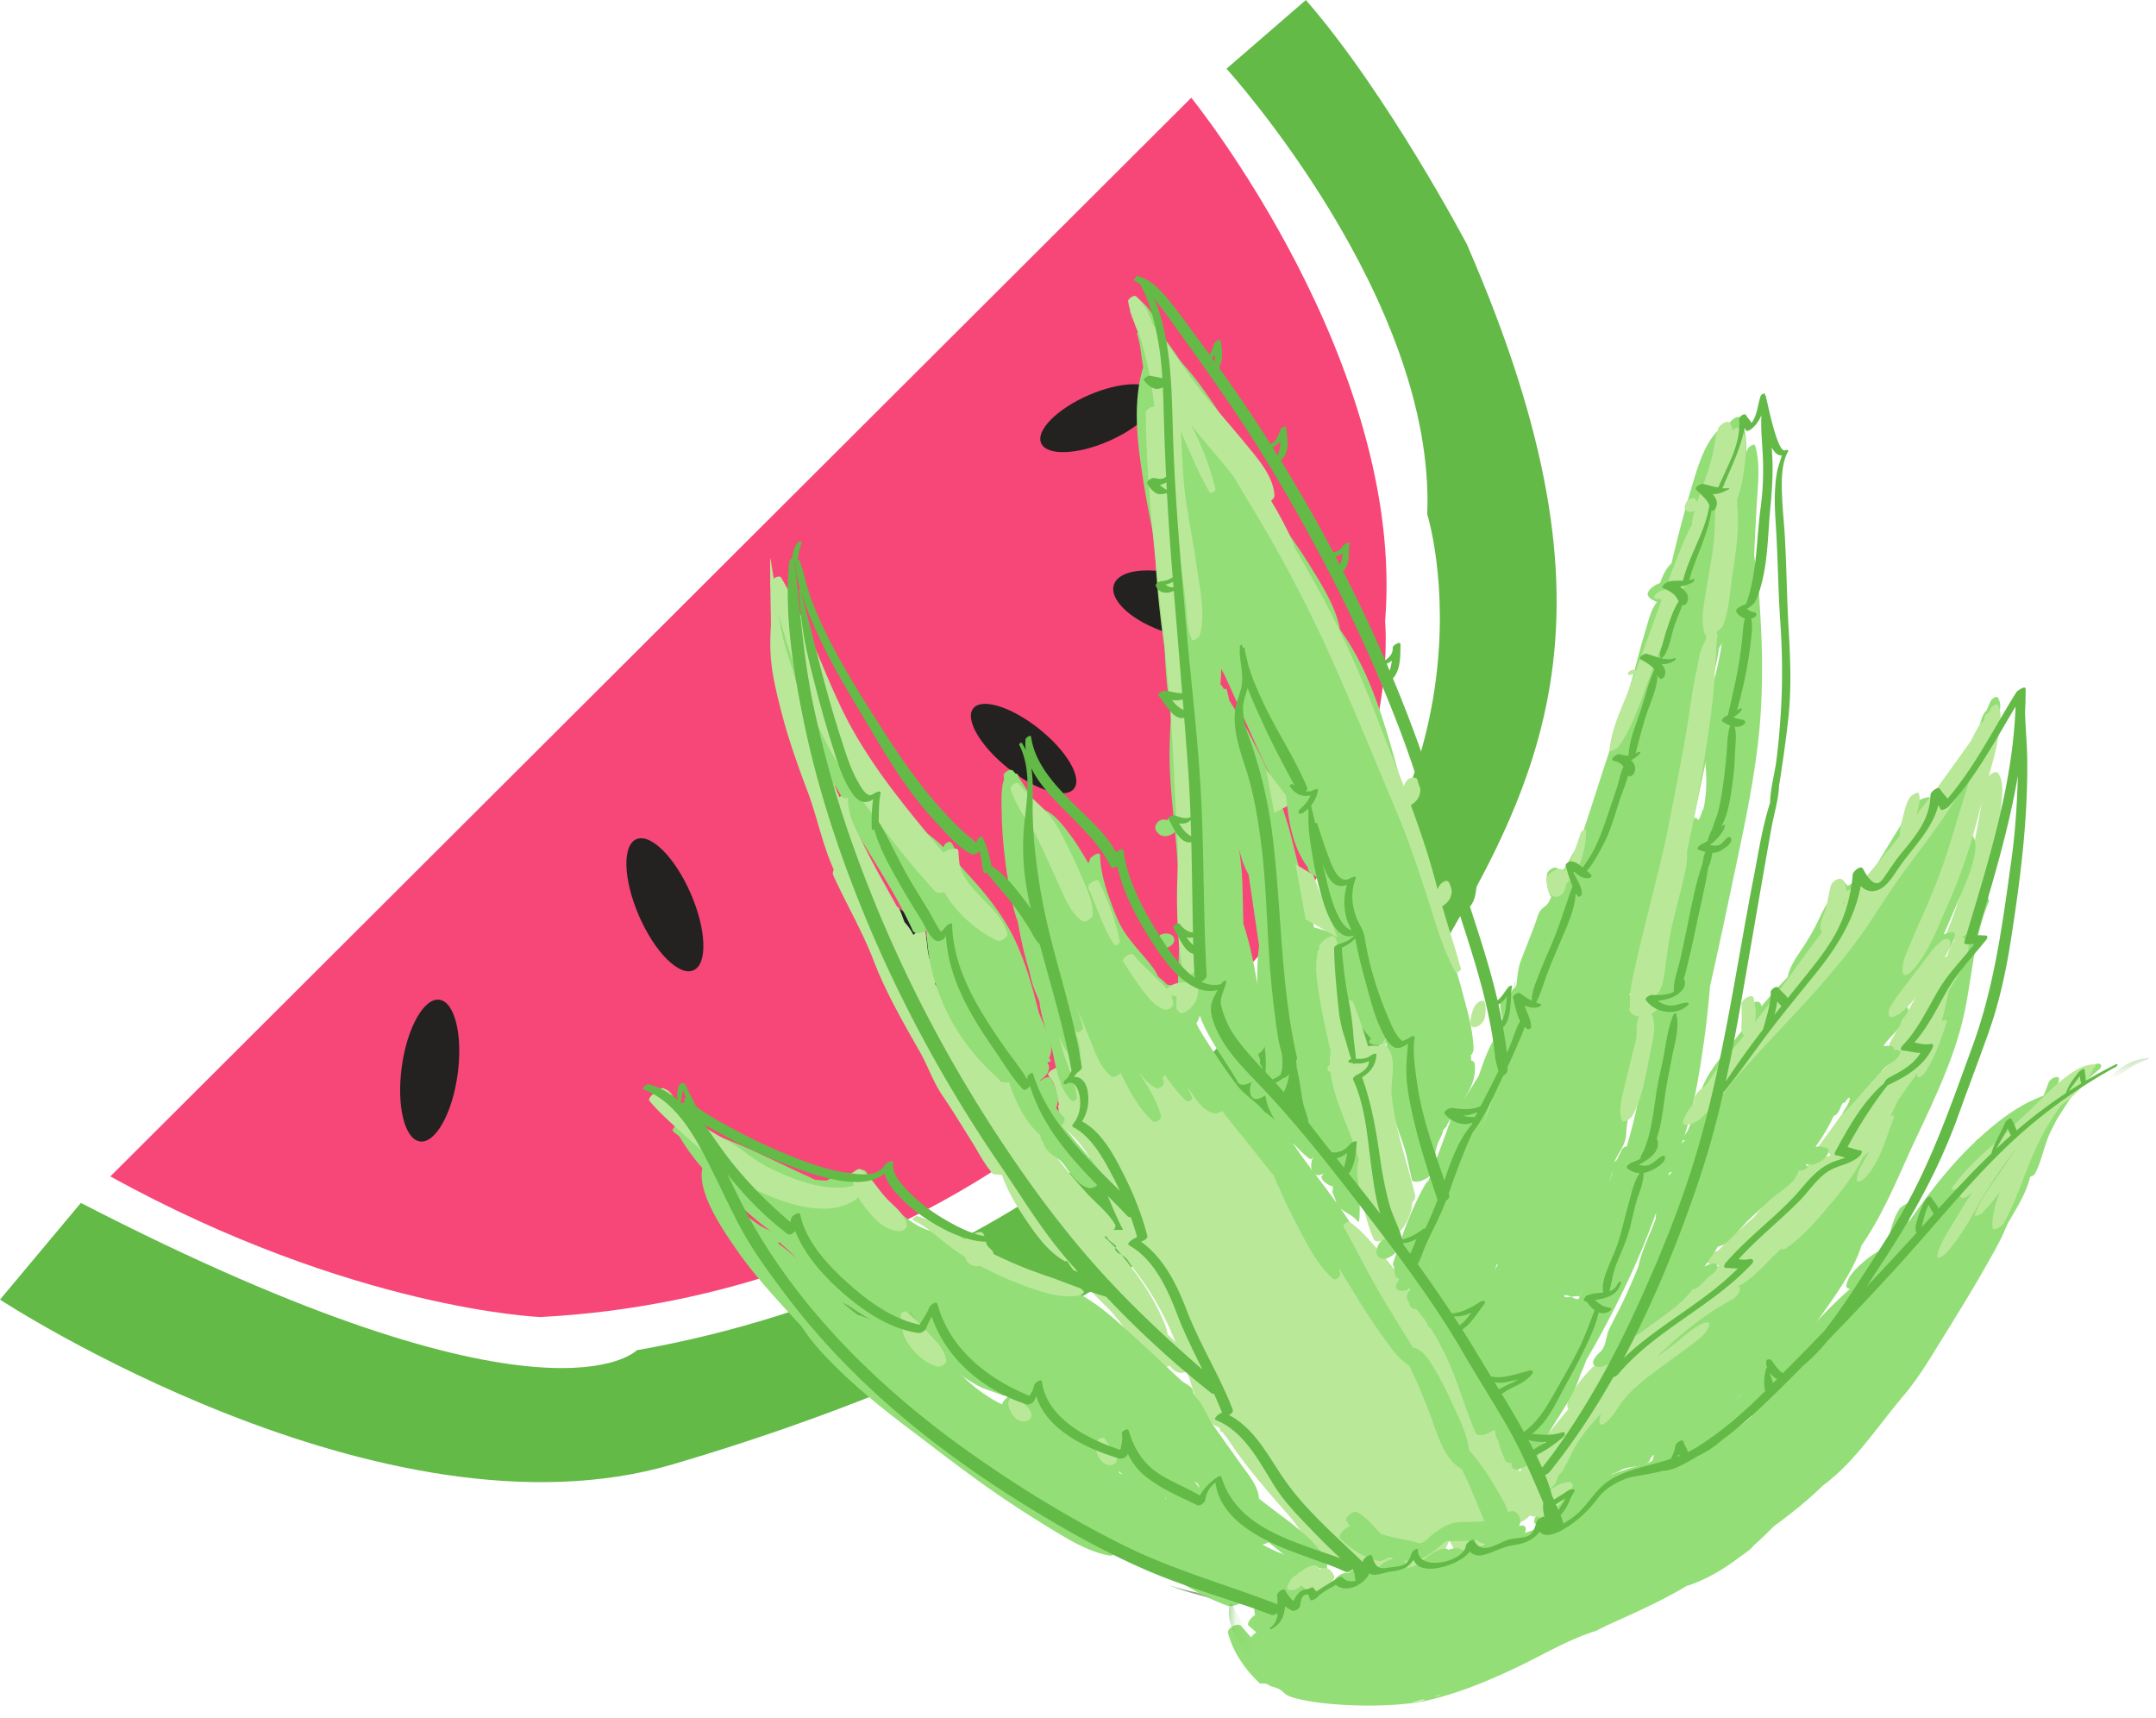 <svg width="123" height="98" viewBox="0 0 123 98" xmlns="http://www.w3.org/2000/svg" xmlns:xlink="http://www.w3.org/1999/xlink"><title>melone</title><defs><path id="a" d="M122.59 61.35V99H0V.993h122.59v60.356H70.105V99h52.485V61.35z"/></defs><g fill="none" fill-rule="evenodd"><path d="M0 74.139s21.805 14.277 38.386 9.396c16.581-4.882 33.659-13.097 41.701-25.952 8.043-12.855 13.01-22.032 3.595-43.654 0 0-4.506-8.56-9.182-13.928l-4.529 3.92s11.946 13.115 11.454 25.41c0 0 4.924 15.782-10.997 29.34 0 0-11.621 14.383-34.097 18.355 0 0-5.083 5.33-31.718-8.404L0 74.139z" fill="#63BA47"/><path d="M6.293 67.112l61.67-61.538s12.255 15.128 11.058 29.87c0 0 1.447 14.959-14.12 24.855 0 0-12.729 13.725-34.07 14.834 0 0-10.7-.407-24.538-8.022" fill="#F74778"/><path d="M36.458 52.256c.899 2.066 2.289 3.453 3.103 3.098.814-.354.745-2.316-.155-4.382-.9-2.065-2.288-3.453-3.102-3.098-.815.354-.745 2.316.154 4.382m-13.537 8.6c-.306 2.232.16 4.14 1.04 4.26.88.12 1.841-1.592 2.146-3.824.306-2.232-.16-4.139-1.04-4.26-.88-.12-1.84 1.592-2.146 3.824m30.523-6.286c.827 1.9.838 3.727.024 4.082-.814.354-2.145-.898-2.972-2.798s-.838-3.727-.024-4.082c.814-.354 2.145.898 2.972 2.798m5.845-12.984c1.586 1.266 2.472 2.793 1.98 3.41-.493.617-2.178.09-3.764-1.176-1.586-1.266-2.472-2.793-1.98-3.41.493-.617 2.178-.09 3.764 1.176m6.66-19.157c.316.724-.895 1.95-2.704 2.738-1.81.788-3.532.84-3.847.116-.316-.724.895-1.95 2.705-2.738s3.532-.84 3.846-.116m1.609 10.468c1.934.621 3.273 1.835 2.99 2.713-.281.878-2.076 1.087-4.01.467-1.934-.62-3.273-1.836-2.992-2.714.282-.878 2.078-1.086 4.012-.466" fill="#242121"/><path d="M86.008 85.665c-.1-.559-.412-1.123-.715-1.648a20.97 20.97 0 0 0-1.03-1.936c-.352-.58-1.148-1.953-2.023-2.333a24.432 24.432 0 0 0-1.102-2.038 9.778 9.778 0 0 0-.817-1.089c-.24-.29-.424-.477-.739-.445a44.712 44.712 0 0 0-1.622-2.24c-1.223-1.6-2.44-3.176-3.535-4.867-1.718-2.653-3.516-5.829-6.236-7.637a74.466 74.466 0 0 0-3.968-5.165c-.065-.077-.168-.1-.283-.088a351.99 351.99 0 0 1-.608-1.037c-.228-.758-.567-1.512-1.177-1.99-.18-.3-.36-.598-.541-.895-.099-.16-.324-.135-.547-.027-.514-1.334-1.096-2.629-1.895-3.806-.035-.054-.1-.07-.174-.062l-.07-.246c-.218-.787-.445-1.574-.605-2.375-.1-.503-.122-1.045-.245-1.524-.041-.156-.293-.016-.358.046-.44.413-.473.951-.472 1.528.002.845.13 1.712.292 2.54.333 1.694.768 3.37 1.228 5.034.053.191.108.381.162.572.053.686.22 1.361.407 2.023.212.75.392 1.514.627 2.257.282.898.071 1.751.356 2.66-.407.208-.651.338-.45.554.381.408.41 1.064.55 1.576-.102.12-.005.235-.023.392-.004.047.13.197.112.245-.185.194-.076.507.143.678 2.006 1.572 2.279 3.676 3.419 5.832-.038.041-1.38-.146-.838.543-.026.026.471.371.447.405-.26.351.42.437.629.752.284.43.612.834.906 1.26a16.808 16.808 0 0 1 1.85 3.454 5.76 5.76 0 0 0-.447-.438 2.66 2.66 0 0 0-.177-.626c-.19-.452-.403-.902-.643-1.329-.515-.916-1.139-1.758-1.799-2.573-1.086-1.34-2.538-2.252-3.87-3.309a93.79 93.79 0 0 1-1.985-2.685 70.17 70.17 0 0 1-1.436-2.074c-.489-.744-.95-1.529-1.543-2.193-.097-.11-.43.088-.4.225.357 1.631 1.34 3.164 2.184 4.586.892 1.51 1.922 2.935 2.977 4.333 1.038 1.374.857 1.778 3.199 4.057.617.601 1.09 1.335 1.637 2 .265.323.531.647.795.972.29.353.446.493.91.47a.68.68 0 0 0 .26-.076c.166.212.362.386.65.412a.535.535 0 0 0 .325-.109c.462 1.167.618 2.735 1.825 3.214.136.055.032.298.212.263.099.167.209.251.315.415 1.022 1.578 2.332 3.041 3.567 4.461.602.691 1.166 1.822 2.093 2.24.495.88 1.567 1.232 2.757.83.273-.094 1.252-.682.78-1.046-.056-.043-.121-.09-.188-.144.144.038.281.084.416.133.035.17.084.337.152.5.311.735 1.222.51 1.767.215.63-.343 1.08-.783 1.278-1.417.115.198.223.4.325.601.124.242.587.066.746-.01.448-.214.934-.348 1.349-.63.44-.036 1.118-.618 1.147-.959.032-.397-.082-.813-.233-1.212m-7.984 1.998a1.009 1.009 0 0 0-.326.03c.087-.023.056-.014-.023-.02.082-.042.163-.09.24-.145l.147.111-.038.024" fill="#BAE899"/><path d="M84.132 60.701c-.014-.126-.092-.18-.196-.194a2.525 2.525 0 0 0-.029-.298c.1-.117.164-.24.16-.359-.029-1.13-.386-2.308-.675-3.396a56.483 56.483 0 0 0-1.066-3.479 230.228 230.228 0 0 0-1.262-3.639.325.325 0 0 0 .051-.145c.058-1.143-.485-2.309-.846-3.375-.398-1.176-.78-2.358-1.193-3.529a47.215 47.215 0 0 0-1.26-3.27c-.375-.86-.845-1.65-1.3-2.458-.018-1.484-1.022-3.063-1.753-4.243-.785-1.267-1.676-2.463-2.535-3.68l-.178-.365c-1.019-2.1-2.129-4.075-3.576-5.909a.116.116 0 0 0-.065-.04c-.669-1.143-1.374-2.26-2.188-3.297-.236-.724-.579-1.45-1.197-1.899-.12-.088-.458.14-.434.282.022.133.05.266.077.398-.085.075-.139.17-.103.25l.376.822c.11.405.22.811.298 1.224.042.223.08.447.113.671a.395.395 0 0 0-.122.142c-.659 2.142-.32 4.522.025 6.69.172 1.083.4 2.157.6 3.237l.018.102a54.138 54.138 0 0 0 .565 6.008c.026.625.064 1.25.118 1.875.048.555.161 1.095.27 1.64-.042.702-.08 1.404-.097 2.105-.036 1.51.125 3.015.271 4.515.133 1.371.235 2.743.384 4.112.01.086.018.17.026.256a.328.328 0 0 0-.057.136 12.086 12.086 0 0 0-.087 1.804c.004.116.013.232.023.348-.039.83-.08 1.66-.085 2.49l.002.015a3.959 3.959 0 0 1-.625-.08 2.537 2.537 0 0 1-.103-.1c-.19-.197-.426-.409-.695-.482-.403-.632-.834-1.245-1.373-1.77l-.125-.12c-.15-.307-.306-.612-.462-.915a38.907 38.907 0 0 0-1.103-2.016c.01-.02.02-.04.026-.059.16-.485.065-.932-.004-1.427-.04-.284-.357-.237-.665-.066-.346-.57-.679-1.148-1.089-1.68-.418-.545-1-1.327-1.733-1.418l-.348-.439c-.342-.436-.662-.927-1.109-1.26-.173-.13-.605.192-.59.383.036.515.238 1.034.502 1.53-.043.044-.072.092-.073.137-.009.307-.005.613.01.92-.077.065-.132.14-.132.208.002 1.404.35 2.864.9 4.225.027.247-.393.502-.35.752.168.956.318 1.645.586 2.58.17.593.136.64.336 1.224 0 .005.318.771.318.776.086 1.014.58 2.033.785 3.033.174.848.398 2.006 1.057 2.616.081.074.295-.058.288-.16-.07-.914-.55-1.838-.803-2.714a25.53 25.53 0 0 1-.236-.877c.205.533.467 1.052.878 1.364.11.083.348-.118.352-.228.02-.486-.145-.985-.344-1.466.034.046.07.091.105.136.093.115.433-.093.4-.225a15.385 15.385 0 0 0-.333-1.13l.016.038c.265.661.531 1.32.8 1.98.28.692.52 1.37 1.103 1.866.143.122.387-.008.561-.178.481.982 1.048 2.097 1.873 2.778.113.093.466-.144.434-.282-.205-.894-.77-1.73-1.269-2.538.278.356.594.697.977.908.136.075.467-.13.447-.29a2.256 2.256 0 0 0-.064-.313c.065-.04.12-.104.122-.158.36.542.758 1.057 1.232 1.503.096.091.38-.085.326-.21a20.708 20.708 0 0 0-.298-.665c.105.165.211.33.322.49.358.517.626.926 1.253 1.086.115.03.288-.04.424-.142.455.586.932 1.156 1.395 1.735.401.5.793 1.006 1.196 1.504.12.147.245.306.38.462.1.325.274.648.395.925.274.626.586 1.24.9 1.846.568 1.098 1.147 2.295 2.093 3.12.101.086.424-.135.396-.259a5.99 5.99 0 0 0-.109-.419c.441.734.887 1.465 1.341 2.19.421.671.867 1.323 1.328 1.967.418.585.927 1.297 1.615 1.575.278.112.92-.235.88-.572-.078-.67-.545-1.254-.906-1.802-.435-.659-.87-1.317-1.303-1.978-.87-1.333-1.448-2.608-2.307-3.948-.788-1.228-1.839-2.53-2.7-3.709-.614-.838-1.247-2.03-2.147-2.567-.519-.64-1.13-.927-1.627-1.586-.624-.827-1.188-1.685-1.747-2.556-.52-.81-1.1-1.81-.788-2.799a.2.2 0 0 0-.037-.199c.25-.088.151.218.366.072 0 .097-.004-.096 0 0-.292.173-.2.313-.165.522.333 1.875 1.55 3.251 2.471 4.853.267.465 1.656-.41 1.362-.885a11.393 11.393 0 0 0-.126-.206.41.41 0 0 0 .003-.252 12.029 12.029 0 0 0-.097-.266 1.43 1.43 0 0 0 .217-.19c.295-.336.298-.68.227-1.189-.072-.51-.175-1.015-.273-1.52-.293-1.509-.515-3.073-1.012-4.539 0-.039 0-.079-.002-.119-.024-.845-.028-1.69-.07-2.534-.044-.836-.188-1.659-.262-2.492-.109-1.224-.074-2.599-.566-3.757.03-.31-.034-.668-.134-1.023.156.272.357.504.62.642.051.027.117.021.182-.005l.19.476c.585 1.497 1.142 2.997 1.476 4.573.336 1.59.683 3.178 1.013 4.77.17.824.323 1.653.456 2.485.116.722.106 1.597.553 2.203.225.307.862-.21.935-.448.23-.75.12-1.48.002-2.243a49.308 49.308 0 0 0-.458-2.478c-.34-1.652-.773-3.282-1.18-4.919-.369-1.49-.923-2.902-1.57-4.293-.32-.687-.679-1.354-1.03-2.026-.283-.54-.648-1.043-.959-1.568a5.719 5.719 0 0 0-.144-.605c-.039-.127-.238.033-.277.087a1.978 1.978 0 0 0-.153.255c.047-.33.074-.659.092-.968.01-.167.021-.356.027-.556l.196.37c.414.894.81 1.797 1.21 2.694.391.87.784 1.74 1.193 2.602.354.745.697 1.49 1.161 2.165.151 1.25.416 2.46 1.177 3.497.007.172.09.305.301.415.408.214.602.693.655 1.133.055.47.002.948.048 1.421.044.443.17.887.27 1.32.424 1.808.99 3.983 2.264 5.395a.413.413 0 0 0 .08.067c-.12.114-.178.232-.033.297.305.138.612.091.906-.028-.057 1.258.017 2.507.313 3.74.158.658.38 1.301.607 1.94.24.672.34 1.348.513 2.035-.035.255.394.19.51.153.293-.09.702-.342.787-.665.083-.317.095-.64.06-.969.027-.136.061-.272.1-.408.078-.27.297-.56.335-.849.051-.055.104-.119.148-.184a.391.391 0 0 1 .027.008.822.822 0 0 0 .081-.2.69.69 0 0 0 .055-.082c.608-1.063 1.645-1.999 1.494-3.326M58.944 50.497a10.23 10.23 0 0 1-.359-1.008c-.05-.177-.072-.38-.105-.58.125.403.25.807.366 1.212l.107.37-.009.006m10.421-9.262a3.474 3.474 0 0 1-.082-.385c.02-.053.036-.108.054-.162.002.246.037.498.092.751a3.504 3.504 0 0 1-.064-.204m5.32 47.857c-2.753-.56-4.853-2.245-6.5-4.54-.302-.42-1.897.513-1.702.978.04.095-.042-.284.005-.193-.836-.707-1.612-.967-2.63-1.3-.113-.503-.342-.947-.527-1.434-.115-.302-.503-.517-.85-.223-1.158-.378-2.5-.475-3.286-1.365a.298.298 0 0 0-.008-.098c-.151-.59-.324-1.075-.81-1.467-.284-.23-1.12.282-1.211.668-2.182-1.063-3.71-3.144-5.157-5.118-.303-.413-1.221.31-1.23.69a2.995 2.995 0 0 1-.004.097c-.133-.047-.263-.11-.388-.165-.475-.212-.924-.472-1.43-.603a.918.918 0 0 0-.02-.003c-.44-.335-.864-.687-1.261-1.066-.77-.732-1.488-1.512-2.286-2.215-.717-.63-1.558-1.301-2.518-1.484-.816-.992-1.571-2.062-2.034-3.256-.046-.12-.71-.547-.73-.486-.447 1.353 1.088 3.578 1.802 4.625.955 1.403 2.099 2.665 3.243 3.915.18.199.367.395.557.588.503.798 1.15 1.515 1.816 2.184 1.323 1.329 2.784 2.514 4.277 3.643 1.662 1.256 3.3 2.539 5.016 3.722a67.17 67.17 0 0 0 3.126 2.022c1.028.627 2.16 1.323 3.36 1.535.083.015.263-.05.417-.144.247.14.5.268.769.367.903.516 1.847.96 2.83 1.282.862.54 1.762 1.013 2.726 1.36.162.059.448-.014.714-.15a.25.25 0 0 0 .04.029c.118.06.258.023.376-.007.166-.042.277.329.41.21.07.019.192-.423.263-.406.202.05.615.659.89.393.2.008.448-.821.644-.82.378.003.755.605 1.002.324.1-.114.228-1.194.129-1.327.364-.292.633-.668.17-.762" fill="#94DE78"/><path d="M77.432 65.082c-.249-1.14-.639-2.182-1.348-3.112-.16-.21-.505-.089-.777.11-.387-1.299-.75-2.6-1.039-3.935a130.49 130.49 0 0 1-1.157-6.174c-.329-1.975-.61-3.969-1.04-5.924a41.645 41.645 0 0 0-.702-2.789c-.247-.843-.443-1.89-1.035-2.565-.074-.084-.252.064-.26.146-.097.955.171 1.95.305 2.891.138.976.274 1.952.403 2.93.272 2.07.585 4.135.888 6.2.053.365.107.73.162 1.094-.245 1.816-.014 3.785.281 5.517.37 2.166-.484 2.728.721 4.591.326.505 1.975 2.4 2.018 2.013.025-.229.852.494.881.265.16.465-.138-.189-.04.27.031.15-.324.38-.298.53-.062.012.693-.952.661-.936-.154.073-.354.22-.364.406-.014.292-.256.24-.297.53-.033.237.548.567.627.53.078-.038-.073.49.025.4 0 .002.178.478.18.48.065.496.923.686 1.213 1.113.195.287.093-1.06.16-1.263.35-1.05.062-2.268-.168-3.318m35.518-14.055c-1.145 2.151-1.845 4.895-2.526 7.23a86.62 86.62 0 0 1-.767 2.517c-.253.095-.524.269-.607.419a74.584 74.584 0 0 0-1.307 2.508l-.22.389c.119-.276.234-.554.344-.834.09-.226-.141-.312-.32-.289a1.265 1.265 0 0 0-.85.551c-.56.866-.968 1.834-1.35 2.82-.213.385-.44.761-.675 1.133-2.212 2.126-4.054 4.452-6.431 6.406-1.982.897-3.578 2.635-5.162 4.097-.098.09-.281.267-.302.434-.18.137-.361.27-.544.402-.3.052-.616.261-.772.52a42.787 42.787 0 0 1-1.41 2.16c-.694.752-1.511 1.415-2.267 2.056a1.698 1.698 0 0 0-.358.319c-.447.532.364.4.633.177l.313-.259c.03-.015.06-.03.092-.044a92.408 92.408 0 0 0-1.251 1.79c-.383.567.536.385.773.224a8.862 8.862 0 0 0 1.05-.85 39.122 39.122 0 0 1-1.324 1.487c-.12.128-.31.445-.073.567a.478.478 0 0 0 .309.032c.19-.168.362-.337.43-.395.447-.388.863-.828 1.35-1.168.685-.479 1.41-.89 2.154-1.267l.005-.013.16-.1c.023 0 .045-.002.068-.004.13-.065.26-.129.392-.192.484-.231.976-.127 1.46-.358.124-.06.244-.451.374-.493.027-.041-.136.615-.116.567.308-.09.202-.113.502-.24.025-.01.966-.6.99-.61 1.337-.584 2.245-1.721 3.257-2.82l.23-.207c.035-.03.069-.063.103-.094 1.753-.677 3.082-2.349 4.1-3.843.98-1.436 2.268-3.03 2.799-4.713 1.286-1.852 2.032-3.815 2.99-5.858 1.026-2.184 2.132-4.452 2.728-6.788.593-2.32.606-4.748 1.542-6.963.092-.218-.453-.521-.516-.403M92.182 79.824c.017-.028.03-.056.047-.084l.06-.035c.027.01.055.018.082.023-.063.03-.126.064-.19.096" fill="#94DE78"/><path d="M108.413 79.833c.184-.394.39-.781.587-1.17.44-.863.873-1.733 1.343-2.582a126.319 126.319 0 0 0-2.76 3.34c-.437.546-.864 1.097-1.294 1.647a.292.292 0 0 0-.105-.03c-.3-.035-.65.15-.864.346-.464.43-.908.877-1.337 1.338-.04.03-.08.061-.114.093-.45.423-.893.853-1.333 1.286a.235.235 0 0 0-.08-.063c-.33-.17-.776.14-1.02.325-.842.643-1.822 1.276-2.697 2.008-1.085.263-2.116.76-3.066 1.332a9.906 9.906 0 0 0-.234.145c-.007-.121-.1-.203-.352-.171-.416.052-.826.13-1.23.227-.038-.07-.137-.113-.33-.099a7.654 7.654 0 0 0-.456.05c-.06-.156-.329-.156-.49-.099-3.34 1.199-7.2 1.75-10.317 3.565l-.018-.01c-.427-.174-.966.172-1.252.547-.743.172-1.494.311-2.255.413-.157-.056-.382-.02-.6.07-.01-.156-.209-.22-.507-.046a8.446 8.446 0 0 0-1.2-.817c-.238-.132-.727.08-1.028.355a7.933 7.933 0 0 0-.368-.186c-.318-.153-1.406.45-1.1.82.381.467.808.899 1.242 1.327a36.495 36.495 0 0 0-1.365-.493 47.602 47.602 0 0 0-1.774-1.218c-.365-.234-1.022.522-.785.67l-.003.004c.142.117.284.237.426.362-.137.086-.249.187-.297.291-.197-.224-.394-.449-.596-.669-.179-.194-.794.162-.728.409.297 1.114.97 2.094 1.832 2.894.438-.047.508.122.642.157.893.236.484.438 1.375.677 1.873.504 5.634.562 7.52.128 1.76-.405 3.451-1.102 5.078-1.874 1.48-.701 2.97-1.609 4.548-2.094.201-.1.4-.2.597-.303 1.508-.68 3.12-1.385 4.594-2.273a.74.74 0 0 0 .12-.03c1.058-.37 2.005-.932 2.878-1.602.13-.09.256-.18.382-.273.132-.099.312-.23.422-.388a22.005 22.005 0 0 0 1.151-1.096c.97-.713 1.93-1.47 2.784-2.313 1.604-1.175 2.795-2.883 4.04-4.438l.394-.489m-27.908 17.31l.653-.188a.816.816 0 0 0 .15.01c-.266.07-.534.13-.803.178m1.374-.349c.037-.02.073-.043.108-.066l.265-.065c-.124.045-.248.09-.373.131m-.649-47.531c-.201-.68-.389-1.362-.583-2.044-.404-1.424-.778-2.858-1.185-4.281-.766-2.683-1.697-5.548-3.549-7.694-.099-.114-.398.095-.352.229.066.198.134.395.201.593-.109-.271-.219-.543-.33-.814a108.278 108.278 0 0 0-2.461-5.595c-.876-1.832-1.828-3.638-2.918-5.352a42.242 42.242 0 0 0-1.644-2.423c-.623-.843-1.356-1.574-2.015-2.383-.059-.073-.194-.041-.309.028-.044-.073-.086-.147-.131-.218-.282-.45-.615-1.276-1.177-1.378-.021-.004-.057.019-.062.04-.077.319.056.656.212.983-.038.03-.066.07-.055.103.205.587.222 1.245.347 1.855.113.555.221 1.112.313 1.67.198 1.197.285 2.404.375 3.61.085 1.142.114 2.285.191 3.426.072 1.067.095 2.21.538 3.203.057.126.349-.088.363-.174.191-1.157.126-2.335.093-3.503l-.018-.482c.212.958.396 2.157.988 2.937.075.099.236.027.348-.075.2.99.422 2.049 1.013 2.88.056.079.258-.06.247-.138-.112-.848-.315-1.682-.485-2.522.095.314.192.627.289.939.218.708.387 1.903.973 2.395.166.139.554-.183.596-.335.068-.246.083-.51.064-.78.125.11.441-.12.435-.262a3.752 3.752 0 0 0-.055-.468l.359.978c.316.864.719 1.846 1.384 2.492.216.21.76-.157.755-.423-.014-.588-.164-1.131-.333-1.671.144.353.286.707.425 1.063.356.916.684 1.843 1.034 2.76.184.486.356.975.545 1.458.177.45.324 1.008.659 1.366.265.28.914-.212.928-.521a2.48 2.48 0 0 0-.011-.364c.39 1.166.769 2.335 1.12 3.517.401 1.354.786 2.712 1.204 4.062.197.637.412 1.266.642 1.892.235.64.503 1.373 1.054 1.799.113.087.341-.122.352-.228.074-.72-.171-1.462-.374-2.15m-13.201-22.4c-.017.12.019.237.055.359.029.095.05.193.069.292a.699.699 0 0 0-.106.04c-.01-.251-.029-.505-.054-.76a.924.924 0 0 1 .036.07" fill="#94DE78"/><path d="M68.129 33.361c-.113-.56-.194-1.117-.191-1.69 0-.251-.602.08-.622.296a7.55 7.55 0 0 0 .049 1.758c.079.542.178 1.209.563 1.626.129.139.424-.107.44-.248.068-.588-.124-1.17-.24-1.742m-.636 2.588c-.08-.26-.658.08-.615.293.114.55.17 1.104.253 1.659.08.536.117 1.166.516 1.569.108.109.386-.07.408-.195.187-1.061-.251-2.316-.562-3.326m9.893 5.883c-.101-.168-.59.142-.496.322.345.65.523 1.38.683 2.097.144.642.228 1.376.629 1.92.098.132.381-.1.388-.217.075-1.401-.494-2.94-1.204-4.122m-8.827-.444c-.062-.287-.734.085-.683.325.218 1.032.325 2.155.745 3.128.063.146.373-.111.381-.213.085-1.086-.216-2.185-.443-3.24m6.805 2.038c-.06-.193-.626.138-.594.333.145.892.311 2.03.848 2.782.1.138.384-.105.394-.22.088-.977-.358-1.979-.648-2.895m1.922 2.885c-.023-.181-.473.048-.444.21a5.53 5.53 0 0 0 .5 1.503c.032.064.192-.047.186-.105-.056-.54-.174-1.07-.242-1.608m1.751 3.688c-.188-.66-.316-1.337-.605-1.961-.04-.088-.23.067-.234.13-.04.72.106 1.41.248 2.112.14.69.312 1.376.686 1.98.063.102.296-.076.294-.165-.014-.722-.192-1.405-.389-2.096m-.388 4.44c-.208-1.012-.67-1.96-1.277-2.794-.112-.154-.574.151-.469.305.574.846.864 1.821 1.386 2.69.07.116.383-.088.36-.202m1.467-3.05c-.095-.108-.411.098-.352.23.718 1.603.78 3.349 1.356 4.994.038.106.304-.078.3-.17-.07-1.636-.168-3.743-1.304-5.053m-.713 3.549c-.067-.181-.63.134-.548.356.204.548.359 1.108.496 1.676.11.463.178.937.413 1.356.074.133.356-.1.36-.201.05-1.05-.358-2.212-.721-3.187m-3.232-6.669c-.052-.14-.467.102-.434.243.172.741.334 1.518.649 2.212.055.122.334-.09.334-.187-.006-.782-.28-1.54-.55-2.268m-1.633-1.176c-.032-.108-.283.036-.247.14.138.384.247.791.287 1.2.005.047.107-.017.109-.053a3.548 3.548 0 0 0-.15-1.287m-5.03-.725c-.048-.216-.54.063-.512.244.176 1.134.254 2.382.67 3.457.053.138.352-.106.36-.202.092-1.168-.267-2.367-.518-3.499m-1.471 3.333c-.023-.765-.008-1.53-.014-2.296-.001-.192-.49.051-.491.234-.016 1.361-.285 3.035.256 4.321.045.107.275-.08.28-.157.048-.696-.01-1.405-.031-2.102m2.037 3.092c-.048-.196-.504.06-.464.221.289 1.163.496 2.34.853 3.483.03.1.238-.03.233-.11-.093-1.22-.332-2.406-.622-3.594m12.038 5.081c-.04-.116-.411.084-.36.233.277.78.334 1.604.589 2.386.025.077.223-.056.22-.123a9.019 9.019 0 0 0-.45-2.496m.836-1.867c-.24-.767-.513-1.503-.96-2.175-.123-.183-.655.16-.549.355.373.693.61 1.452.82 2.207.181.65.293 1.411.716 1.955.11.141.436-.105.434-.243-.007-.712-.25-1.424-.46-2.099m-6.639 5.818c-.076-.674-.164-1.347-.25-2.019-.179-1.413-.356-2.83-.596-4.236-.085-.499-.172-1-.265-1.502.242.036.494-.009.726-.146a1.31 1.31 0 0 0 .261-.2c.082-.085.075-.156.125-.244.14-.242-.458-.33-.577-.36-.177-.045-.35-.099-.526-.15a2.531 2.531 0 0 0-.235-.05c-.33-1.57-.753-3.125-1.41-4.602a17.93 17.93 0 0 0-.208-1.255 12.327 12.327 0 0 0-.982-2.884c-.453-.944-1.019-1.82-1.382-2.8-.052-.143-.325-.086-.566.043-.154-.787-.252-1.687-.746-2.334-.088-.114-.335.081-.368.161-.73 1.8-.022 4.065.435 5.862.24.942.493 1.882.796 2.808.235.714.436 2.137 1.266 2.46a.45.45 0 0 0 .258.013l.046.627c.037.498.111.993.213 1.483.09.427.18.956.562 1.232.131.094.337.002.5-.122.135.896.272 1.792.394 2.69.183 1.34.378 2.68.545 4.021.084.674.165 1.348.244 2.022.071.604-.013 1.564.51 2.004.361.306 1.046-.203 1.186-.517.288-.65.12-1.327.044-2.005" fill="#94DE78"/><path d="M80.736 68.188c-.459-1.921-1.152-3.763-1.344-5.742-.076-.797.353-2.102-.294-2.736-.092-.09-.084-.306-.02-.412.308-.51-.335.38-.346.384l-.005-.002c-.142-.037-.306-.023-.45-.02a1.34 1.34 0 0 0-.228.026 32.72 32.72 0 0 0-.845-2.49c-.042-.108-.156-.142-.302-.124-.05-.224-.103-.447-.15-.67-.204-.934-.183-2.03-.576-2.9-.15-.335-.825.25-.889.427-.364 1.007-.145 2.128.025 3.158.16.962.38 1.922.597 2.875-.036.26-.045.517-.036.776-.084.078-.16.176-.138.264l.001.024c.008.087.085.104.166.095.175 1.565 1.013 3.1 1.471 4.565.05.156.1.314.152.47a.196.196 0 0 0-.014.034c-.202.758.03 1.577.2 2.322.165.724.356 1.508.663 2.184.066.148.26.149.473.072.24.014.603-.108.792-.28.586-.531.876-1.2.932-1.893.123-.14.194-.286.165-.406" fill="#BAE899"/><path d="M113.984 44.097c-.126-.165-.479.09-.54.215-.325.653-.369 1.41-.497 2.12a43.87 43.87 0 0 1-.469 2.325 29.494 29.494 0 0 1-1.455 4.532c-.153.37.187.38.515.302-.01.011-.024.022-.035.035-.205.233-.313.607-.424.928-.21.08-.405.22-.549.381-.536.603-.913 1.37-1.305 2.07-.45.803-.908 1.6-1.363 2.4-.115.204-.13.47.163.502a.916.916 0 0 0 .332-.033c-.274.476-.623.87-.998 1.24a2.667 2.667 0 0 1-.211.076c-.185.06-.369.111-.544.2-.169.086-.598.362-.483.616a.622.622 0 0 0-.102.16c-.07.161-.142.321-.216.481-.683.788-1.244 1.684-1.882 2.505-.115.148-.346.478-.079.616.148.076.33.056.506-.007a.409.409 0 0 0 .082.11c.006.006.013.01.02.015l-.036.024-.025.02a2.48 2.48 0 0 1-.27.067 5.84 5.84 0 0 0-1.042.516c-.676.407-1.335.91-1.87 1.49-.41.443-.744.968-1.142 1.426a53.5 53.5 0 0 0-.852.765c-.35.266-.72.558-.965.92-.078.076-.155.153-.23.23-.019.004-.037.01-.055.013-.228.061-.51.26-.585.494-.036.113.001.173.07.201l-.005.002c.19.08.404.114.627.121-.284.261-.578.511-.844.793a.825.825 0 0 0-.16.247c-1.07.71-2.018 1.601-3.065 2.344-1.017.72-2.045 1.385-2.95 2.25a8.476 8.476 0 0 0-1.194 1.38c-.18.266-.604.873-.38 1.198-.114.132-.226.264-.336.397-.609.735-1.31 1.58-1.639 2.512-.329.126-.694.395-.795.671a49.989 49.989 0 0 0-.316-.607c-1.703-3.218-3.665-6.318-5.699-9.335-.672-.996-1.385-1.972-2.193-2.864-.46-.508-.92-1.057-1.493-1.44-.105-.07-.42.133-.35.26.506.898.968 1.826 1.464 2.731.855 1.557 1.811 3.063 2.748 4.572a153.17 153.17 0 0 1 2.928 4.896c.695 1.217 1.403 2.442 1.965 3.727.103.237.184.861.406.97.083.04.22.051.31.04a.943.943 0 0 0 .226-.062c-.093.06-.117.08.07-.024.02-.01.04-.022.06-.034a1.62 1.62 0 0 0 .121-.07c.171-.112.183-.126.127-.096.181-.138.341-.31.407-.519.048-.15.021-.328-.035-.506.181-.047.397-.174.58-.317a1.39 1.39 0 0 0 .45-.394c.15-.136.263-.27.292-.347.051-.133.1-.27.145-.409a.867.867 0 0 0 .21-.197c.274-.457.47-.958.737-1.42.278-.48.613-.916.977-1.332.167-.192.34-.38.513-.568-.098.217-.145.43-.079.596.06.151.37-.083.417-.132.454-.46.755-1.073 1.208-1.55.493-.519 1.071-.968 1.646-1.392.582-.429 1.173-.846 1.75-1.282.374-.283 1.127-.774 1.207-1.277.033-.21-.206-.148-.327-.098-.633.264-1.188.832-1.732 1.242-.32.242-.645.478-.967.717 1.257-1.216 2.601-2.355 4.133-3.197.25-.138.541-.322.633-.613.05-.154-.007-.236-.103-.275.226-.073.448-.228.593-.343.497-.395.941-.832 1.357-1.294.186-.158.363-.327.533-.502.011.097.222.021.27-.013 1.084-.757 2.001-1.882 2.841-2.893.425-.512.817-1.05 1.168-1.617.127-.207.28-.464.397-.736a1.11 1.11 0 0 0 .17-.117c.07-.07.135-.143.2-.217l-.064.117c-.24.456-.678 1.044-.673 1.58.002.208.388-.053.433-.099.89-.915 1.236-2.326 1.677-3.487.045-.116-.067-.112-.195-.06.01-.019.02-.038.028-.057.136-.282.272-.586.422-.885.367-.508.721-1.028 1.092-1.53a2.465 2.465 0 0 0-.008.191c0 .174.327-.066.36-.113.64-.907.978-1.956 1.318-3 .051-.158-.148-.103-.298-.019.133-.434.233-.884.324-1.328.024-.12.08-.288.11-.455.135-.208.267-.418.395-.63.311-.525.7-1.209.714-1.834.007-.269-.172-.507-.39-.555a.589.589 0 0 0 .103-.055c.318-.222 1.254-.89.94-1.384a.27.27 0 0 0-.059-.066c.442-1.173.741-2.412.96-3.635.132-.728.248-1.47.298-2.209.04-.585.21-1.52-.175-2.02" fill="#BAE899"/><path d="M119.517 60.722c-1.091.475-2.002 1.294-2.765 2.229-1.58.723-2.53 2.26-3.508 3.677-.38.382-.773.75-1.153 1.132-.633.637-1.176 1.348-1.695 2.08-.258.364-.506.735-.751 1.107l-.037.043c-.877 1.005-2.028 2.1-2.497 3.372-.041.11.035.126.13.105l-.115.147-.35.433.022-.047c.16-.353-.426-.232-.558-.168-1.207.59-1.98 1.698-2.848 2.678-1.078 1.217-2.541 2.08-3.762 3.153-.69.606-1.176 1.427-1.935 1.933-.29.089-.572.198-.846.32a.374.374 0 0 0-.123-.025c1.607-.83 3.165-1.77 4.21-3.217.105-.145.083-.348-.12-.37-.246-.027-.508.126-.688.278-.934.789-1.857 1.529-2.915 2.15-1.047.614-2.143 1.144-3.204 1.735a.047.047 0 0 0-.01.005l-.033.019c-1.165.306-2.313.647-3.37 1.277-.662.395-1.211.957-1.763 1.487-.276.264-.558.53-.865.757-.313.23-.61.312-.965.438l.026-.107c.155-.713-1.016-.031-1.187.153a2.34 2.34 0 0 0-.217.273c-.18 0-.394.057-.475.092a8.967 8.967 0 0 0-.614.303.769.769 0 0 0-.27.078c-.25.138-.495.279-.74.423.04-.15 0-.268-.192-.267-.094-.15-.452-.08-.702.015-.198-.202-.664.04-.834.15-.324.209-.618.453-.917.694a.552.552 0 0 0-.254.107 1.124 1.124 0 0 0-.316.094 4.007 4.007 0 0 1-.135-.333c-.033-.096-.115-.127-.22-.115a.168.168 0 0 0-.025-.065c-.087-.135-.321-.1-.444-.054-.345.127-.671.314-.917.586-.186-.088-.57.102-.815.314l-.01-.093c-.045-.354-.5-.167-.824.059-.17-.152-.832.218-.8.492a2.374 2.374 0 0 0-.038.145c-.165-.092-.485.08-.726.26l.015-.041c.213-.568-.904-.053-1.043.134-.08.106-.153.213-.222.32l.03-.092c.085-.226-.136-.312-.32-.288-.308.04-.702.266-.848.55a26.14 26.14 0 0 1-.23.439c-.173-.137-.336-.29-.553-.382-.224-.096-.581.223-.598.396-.007 0-.013.003-.02.004-.071.508.29 1.017.778 1.167a.71.71 0 0 0 .417-.015c.087.412.306.779.72 1.008.06.034.132.047.208.046.076.265.21.51.42.722.366.367 1.084-.201 1.287-.513.319-.491.369-1.04.399-1.592.194.044.486-.097.696-.29.04.026.086.04.139.043.075.298.222.572.507.8.21.17.627-.013.926-.26.133.074.299.1.51.06.33-.062.618-.215.843-.43a.359.359 0 0 0 .16.036c-.071.125-.086.248.126.208a5.17 5.17 0 0 0 .675-.178c.02 0 .042 0 .067-.003 1.159-.115 2.22-.571 3.246-1.098l.377-.193c.006.013.018.025.042.033.904.296 2.08-.275 2.894-.626.59-.254 1.264-.562 1.865-.947a.09.09 0 0 0 .048.04c-.184.097-.368.193-.551.287-1.24.639-2.526 1.325-3.87 1.713-.147.042-.506.465-.186.397 1.316-.282 2.522-.724 3.737-1.302.445-.212.91-.421 1.374-.641.285.3.924.059 1.252-.051.732-.243 1.41-.65 2.067-1.044.2-.121.398-.246.595-.373.04-.005.08-.012.12-.02-.014.166.078.289.367.253l.055-.008a63.067 63.067 0 0 1-3.554 1.9c-.201.1-.49.564-.062.423 1.55-.51 2.997-1.253 4.408-2.067.428-.247.852-.501 1.27-.764.08-.027.16-.055.238-.084.788-.284 1.65-.584 2.256-1.18.083-.082.137-.195.116-.285.212-.031.446-.153.554-.231.448-.325.889-.661 1.32-1.006a.76.76 0 0 0 .476-.09c1.824-.932 3.366-2.324 4.736-3.854.002.076.058.122.137.134-.167.204-.33.402-.49.575-.69.74-1.421 1.46-2.285 1.998a.409.409 0 0 0-.116.115.617.617 0 0 0-.165.052c-.102.059-.275.15-.404.232l-.095.039c-.1.047-.183.11-.271.173-.146.106-.296.203-.44.312-.56.42-1.12.838-1.686 1.248-.546.395-1.101.782-1.664 1.154-.178.118-.365.225-.541.347-.061.042-.13.066-.19.108l-.03.022c0-.006-.002-.012-.012-.016-.028-.013-.11.028-.1.065.174.66 2.458-.943 2.749-1.138.678-.453 1.339-.93 1.986-1.426.124-.095.238-.2.358-.3.078-.064.16-.128.227-.204.009-.011.212-.246.034-.072.11-.11.207-.216.298-.334a.399.399 0 0 0 .084-.023c1.058-.397 1.928-1.121 2.737-1.893.464-.442.906-.911 1.317-1.402.153-.184.484-.517.582-.82.224-.218.44-.45.653-.683.743-.814 1.366-1.747 1.943-2.683 1.264-2.051 2.632-4.216 3.766-6.341.623-1.166.918-2.39 1.46-3.602.127-.23.488-.14.613-.364.4-.715.55-1.757.936-2.478.177-.332.335-.677.492-1.023.607-.89 1.319-1.711 2.204-2.418.295-.236.116-.458-.206-.317M86.713 89.786v.01l-.236.077.135-.085a.491.491 0 0 0 .1-.002m3.856-.877a5.336 5.336 0 0 1-.22.042l.288-.148c-.025.035-.048.07-.068.106" fill="#94DE78"/><path d="M86.728 86.683c-.05-.223-.096-.272-.266-.422-.106-.091-.266-.064-.428.013-.146-.512-.472-1.002-.727-1.443a13.599 13.599 0 0 0-1.495-2.113c-.124-.97-.644-1.972-1.026-2.802a18.036 18.036 0 0 0-.84-1.645c-.287-.485-.644-1.17-1.204-1.368-.17-.06-.456.12-.467.302-.032.534.33 1.107.538 1.586.248.57.481 1.147.707 1.725.41 1.047.78 2.633 1.802 3.253a.175.175 0 0 0 .073.024c.365.77.704 1.553 1.022 2.342.087.212.18.427.254.645-.394.035-.792.045-1.21.04-.66-.008-1.183.28-1.688.682-.15.12-.295.249-.441.375-.033.027-.198.123-.247.165-.188-.007-.53-.126-.668-.154-.552-.111-1.106-.21-1.636-.375-.424-.444-.79-.946-1.346-1.247-.266-.143-.75.387-.621.496.067.094.13.19.193.29-.37.192-.72.552-.53.735.623.604 1.313 1.068 2.167 1.265.125.029.363-.066.58-.206l.118.029c.76.185 1.33.296 2.043-.108.343-.194.645-.46.947-.712a5.97 5.97 0 0 1 .178-.144c.022-.001.053-.002.093-.001.574.014 1.112.007 1.648-.044.293.226.893.345 1.175.18.026-.015.174-.26.198-.277.103-.025.181.107.285.077.281-.083.91-.77.82-1.163" fill="#94DE78"/><path d="M87.874 85.361c.1-.066-.114.03 0 0m1.818-.711c-.099-.152-.33-.09-.468-.057-.323.077-.624.298-.9.478-.116.075-.23.152-.347.227a9.313 9.313 0 0 1-.103.063l.041-.011a.733.733 0 0 0-.05.017l-.02.012.02-.011a1.544 1.544 0 0 0-.642.43c-.083.096-.284.367-.155.505.176.188.44.243.691.214.066.093.226.068.353.028l.007-.002.01-.003a1.3 1.3 0 0 0 .122-.05l-.01.004.03-.012c.122-.056.235-.137.333-.23.134-.123.247-.266.363-.406.202-.244.391-.497.587-.746.087-.11.236-.3.138-.45" fill="#BAE899"/><path d="M87.874 85.361l-.01.006h.001l.01-.006" fill="#BAE899"/><path d="M106.866 54.282c.128-.21-.242-.057-.305.006-1.858 1.885-3.347 4.1-5.167 6.02-1.688 1.782-3.73 3.179-5.449 4.923l-.003.004c.678-1.874.989-3.868 1.271-5.837.149-1.047.256-2.101.348-3.155.538-2.368 1.034-4.75 1.535-7.123.616-2.911 1.221-5.865 1.377-8.842a43.59 43.59 0 0 0-.002-4.383 95.986 95.986 0 0 0-.123-2.081c-.051-.724-.191-1.427-.271-2.143.043-.941.088-1.882.14-2.822.059-1.07.232-2.363-.077-3.403-.061-.204-.396.069-.439.173-.436 1.067-.552 2.269-.704 3.403-.153 1.142-.236 2.299-.345 3.446-.222 2.36-.303 4.802-1.093 7.036-.865 2.444.07 3.948-.31 6.293-.068.418 0 0-.081.413-.055.03-.21-.198-.26-.16.01-.14.252.3.26.16.018-.27-.239.783-.328.518-.071-.207-.682.15-.641.36.052.275-.087.64-.166.902-.127.42-.253.839-.37 1.263-.309 1.117-.524 2.249-.718 3.39a62.87 62.87 0 0 1-.666 3.386c-.126.555-.255 1.11-.377 1.666-.102.462-.284.993-.275 1.468.005.216.162.265.374.22l-.034.15c-.153.672-.205 1.364-.299 2.045-.17 1.24-.498 2.598-.863 3.825-.245.02-.269.186-.374.38a5.149 5.149 0 0 0-.186.39c-.299.212-.499.483-.321.672l.054.058c-.162.517-.284 1.05-.412 1.558-.237.939-.471 1.879-.717 2.816-.238.908-.471 1.818-.739 2.719l-.049.155c-.301.105-.578.323-.706.617-.378.866-.684 1.76-1.029 2.64-.261.669-.497 1.31-.975 1.85-.46.522-1.182 1.109-1.612 1.78a.332.332 0 0 0 .025-.213 15.829 15.829 0 0 0-.23-.803c.629-.626.71-1.517 1.035-2.32.47-1.164 1.101-2.251 1.439-3.466.176-.63-.947-.052-1.097.14-.018.026-.037.05-.056.075.471-.88.85-1.808 1.192-2.637.089-.217-.139-.3-.308-.277-.272.035-.55.204-.727.41a8.525 8.525 0 0 0-1.168 1.812c.253-.642.507-1.283.779-1.914.556-.836 1.089-1.68 1.369-2.668.056-.197-.106-.274-.279-.251-.292.037-.58.237-.74.48-.593.903-1.097 1.852-1.564 2.819l-.142.198c.121-.261.238-.525.347-.797.709-1.772 1.685-3.523 2.077-5.401.031-.15-.076-.163-.207-.12.532-1.26 1.035-2.535 1.419-3.843.244-.83.381-1.653.51-2.504.033-.212.453-1.513.195-1.618-.165-.068-.552.156-.477.355-.017-.05-.378.542-.399.594a10.88 10.88 0 0 0-.387 1.182c-.226.802-.442 1.6-.717 2.389-.554 1.586-1.241 3.12-1.918 4.657-.462 1.048-.965 2.078-1.457 3.113.012-.473-1.145-.003-1.337.396-.205.425-.372.869-.534 1.316-.068.005-.323-1.164-.39-1.137-.208.08-.219 1.352-.442 1.364-.424.022-1.127.48-1.128.953l-.001.29c-.127.145-.194.302-.149.449.011.036.025.072.04.108l-.006.003.013.012c.036.083.076.164.1.245.056.184.195.253.367.244.267.303.511.623.736.956a.24.24 0 0 0 .099.152c.397.61.732 1.265 1.03 1.935.581 1.308.955 2.693 1.525 4 .175.403 1.116-.053 1.465-.514a1.95 1.95 0 0 0-.256.809c-.005.08.037.135.099.17.061.392.23.75.381 1.115.058.14.189.178.348.149.007.044.015.088.02.13.092.73 1.423-.271 1.547-.61.593-1.628 1.874-2.887 2.373-4.534a8.63 8.63 0 0 0 .34-.835 55.961 55.961 0 0 0 2.485-4.753 43.793 43.793 0 0 0 1.515-3.698 2.597 2.597 0 0 0-.035.383c-.299.843-.803 1.805-.977 2.68-.196.523-.389.936-.611 1.449-.294.685-.713 1.452-1.044 2.12-.237.477-.169 1.054-.579 1.39-.157.129-.565.59-.23.762.334.172.813-.138 1.057-.338 1.094-.9 1.653-2.463 2.231-3.731.276-.1.552-.262.654-.398.792-1.057 1.692-2.026 2.472-3.092.087-.12.13-.334-.031-.417a.376.376 0 0 0-.087-.031c.273-.295.556-.582.848-.86a8.458 8.458 0 0 0 1.738-1.506c.108-.126.3-.423.069-.541-.294-.151-.716.122-.931.298-.433.356-.86.716-1.28 1.086a7.99 7.99 0 0 1-.462.28c.357-.376.72-.747 1.087-1.115.759-.551 1.45-1.183 1.959-1.981.108-.17.103-.394-.136-.421a.853.853 0 0 0-.516.13 40.416 40.416 0 0 0 1.545-2.063c.716-1.02 1.414-2.053 2.134-3.071.464-.657 1.234-1.283 1.39-2.105.054-.288-.453-.01-.515.116-.273.547-.745.977-1.194 1.413.583-.713 1.118-1.467 1.666-2.204.748-1.007 1.496-2.026 2.151-3.096M95.175 67.086l.061-.205a.893.893 0 0 0 .163-.006c-.083.062-.16.133-.224.21m.416 3.448l.04-.17c.058-.022.117-.045.175-.07l-.215.24" fill="#94DE78"/><path d="M63.576 69.79c-.378-.638-1.08-1.178-1.581-1.729a38.941 38.941 0 0 1-1.611-1.904c-.998-1.249-1.53-2.318-2.451-3.625-.032-.045-.374-1.076-.406-1.122-.051-.148-.295.283-.362.14-.026-.055.015.117-.057.142-1.286-1.83-2.555-3.673-3.757-5.559.17-.469-.197-1.015-.33-1.471-.138-.485-.118-.993-.235-1.479-.072-.301-.457-.061-.677.149a2.947 2.947 0 0 0-.481-.698c-.074-.077-.315-.966-.44-.886-1.125-2.048-1.727-3.017-2.647-5.165.082-.052-.108-.343-.068-.426a.501.501 0 0 0 .059-.293c-.007-.08-.041-.16-.06-.238a.528.528 0 0 0-.112-.249c-.081-.09-.23-.039-.321.004a.737.737 0 0 0-.148.096l-.162-.383a99.537 99.537 0 0 1-1.771-4.538c-.54-1.479-.837-3.014-1.318-4.507-.065-.203-.637-3.986-.688-4.194-.052-.214.038 3.658.029 3.809-.048.798-.057 1.533.044 2.328.107.835.31 1.664.517 2.48.393 1.566.93 3.084 1.5 4.594.58 1.539.857 3.054 1.524 4.546a.492.492 0 0 0-.046.279c.746 1.659 1.684 3.239 2.333 4.938.688 1.796 1.665 3.482 2.613 5.151.49.862.76 1.731 1.32 2.547.514.749 1.063 1.655 1.547 2.422.482.764.734 1.328 1.309 2.023.026.03.506.04.53.07.28.845.738 1.613 1.234 2.36.607.914 1.353 2.003 2.334 2.54.099.054.338-.104.294-.22a3.71 3.71 0 0 0-.308-.614.332.332 0 0 1 .019.018c.079.065.302-.097.29-.188-.112-.81-.72-1.43-1.224-2.033-.344-.412-.747-.798-1.112-1.205-.276-.417-.557-.831-.788-1.275-.351-.673-.667-1.368-.983-2.061 1.413 1.966 2.888 3.898 4.614 5.592.264.259.518.541.84.724.353.199 1.534-.555 1.194-.89" fill="#BAE899"/><path d="M43.97 70.229c-.329-.164-.507-.225-.803-.442-.553-.406-1.177-.843-1.648-1.343-.075-.08-.33.08-.274.178.358.623.687 1.188 1.227 1.684.467.428 1.064.969 1.735.744.109-.037.266-.133.272-.263.01-.234-.32-.464-.509-.558" fill="#94DE78"/><path d="M73.289 86.607c-.495-.37-.985-.74-1.468-1.12-.024-.719-.648-1.422-1.04-1.975-.516-.732-1.041-1.459-1.552-2.189-.397-.565-.546-1.18-1.052-1.665.029-.056-.095-.136-.1-.196-.025-.403-.402-.458-.691-.719-.33-.297-.653-.603-.974-.909-.65-.62-1.317-1.224-1.981-1.829-.935-.85-1.988-1.788-3.17-2.348a8.249 8.249 0 0 0-1.076-.618c-1.145-.554-2.403-.868-3.628-1.189l-.07-.018c-.127-.399-.181-.807-.28-1.22-.094-.39-.517-.25-.878-.018-1.12-.138-2.196-.174-3.197-.814-1.125-.719-2.022-1.777-2.7-2.915-.188-.316-.79.006-.986.127-.7.43-1.554.416-2.398.216a5.311 5.311 0 0 0-1.017-.32 17.18 17.18 0 0 1-1.35-.599c-1.563-.76-3.015-1.82-4.72-2.223-.186-.044-.766.326-.523.512.243.188.497.383.758.581-.034.06-.04.112.004.148.167.43.618.842.908 1.201.375.464.729.94 1.158 1.356.896.871 1.698 1.635 2.704 2.364.398.686.878.912 1.419 1.506.006.026 0 .45.014.475.588 1.04 1.949 1.71 3.035 2.29.672.47 1.388.887 2.13 1.271.397.204 1.448-.392 1.353-.878l-.01-.06c.183.268.373.533.569.795.19.842 1.063 1.82 1.696 2.336.346.282.879.673 1.353.932.495.341 1.06.451 1.622.69.159.068.403.004.637-.12l.096.158c.3.511.654.966 1.065 1.392.837.87 1.89 1.427 3.093 1.576.12.014.34-.055.564-.169.132.108.263.218.393.33-.145.18-.187.37-.014.512a24.88 24.88 0 0 0 1.737 1.325c.254-.038.505.02.667.218.11.135.224.268.338.4.135.073.272.143.41.21.223.106.66-.059.972-.299l.025.012c.063-.246.364-.524.563-.574l.027-.007c.276-.069.585-.075.675.25.128.463.084.986.396 1.382.374.473.882.871 1.346 1.251.73.601 1.422 1.098 2.306 1.395.215.072.432.14.652.2a15.652 15.652 0 0 1-.942-.477c-.425-.23-.851-.49-1.282-.749.304.094.614.185.914.313.118.05.357-.015.582-.13.17.133.342.266.51.404.405.331.677.594 1.223.62.25.011 1.555.727 1.6.446.145-.899-1.785-2.377-2.415-2.848M46.707 68.947c-.234-.155-.477-.317-.726-.477l.084.003c.218.157.434.316.649.48l-.007-.006" fill="#94DE78"/><path d="M68.357 90.864l-.02-.006a14.065 14.065 0 0 1-.704-.157c-.33-.082-.654-.177-.97-.284.805.336 1.646.564 2.493.763l-.8-.316" fill="#8CAD7D"/><path d="M76.053 89.777c-.08-.136-.197-.269-.349-.323-.113-.039-.26-.004-.386.071a.74.74 0 0 1-.119-.129c-.125-.177-.439-.065-.588.008-.254.124-.48.285-.684.477a.428.428 0 0 0-.238.168l-.05.068a.58.58 0 0 0-.074.152.668.668 0 0 0-.115.25c-.089.25.302.21.478.14.127-.05.233-.139.334-.232.15.187.338.338.581.351.226.012.447-.08.634-.208.18-.02.368-.142.491-.286l.013-.012a.539.539 0 0 0 .073-.11.47.47 0 0 0 .03-.059l-.002.002.023-.054c.036-.09-.007-.196-.052-.274m-2.364.272c.05-.068.105-.141 0 0" fill="#BAE899"/><path d="M86.083 80.652l-.045.009a.699.699 0 0 1-.129.024c.174.182.483.238 1.06-.657-.19.295-.526.539-.876.622-.093.04-.13.054-.01.002" fill="#94DE78"/><path d="M95.963 36.349c-.988 2.77-1.555 5.676-2.262 8.525a93.68 93.68 0 0 1-1.135 4.235 27.57 27.57 0 0 1-.117.38c-.121.075-.225.168-.243.24-.705 2.87-1.911 5.61-3.001 8.363.123-.432.239-.866.342-1.305.03-.125-.017-.179-.101-.188.329-.882.676-1.757 1.08-2.606.26-.545-.681-.178-.827.107-.858 1.672-1.571 3.408-2.28 5.148a39.62 39.62 0 0 1-.631 1.47c0-.002 0-.004.002-.006.167-.609.345-1.216.557-1.81.163-.459.315-.948.593-1.35.21-.307-.376-.099-.477.008-.78.83-1.223 1.85-1.605 2.908-.463 1.28-.828 2.59-1.285 3.871-.538 1.508-1.346 2.94-2.12 4.337a67.002 67.002 0 0 1-2.731 4.476c-.128.194-.116.455.158.485.377.042.82-.23 1.052-.509.043-.05.084-.105.127-.156a1.17 1.17 0 0 0 .355-.274c.068-.077.156-.2.172-.318.039-.066.074-.134.107-.203.078-.099.156-.198.232-.298a.292.292 0 0 0 .178.086.715.715 0 0 0 .196-.007c-.05.13-.041.256.098.327.337.173.8-.142 1.048-.335.372-.29.682-.66.95-1.066-.03.065-.057.13-.086.195-.084.19.044.293.196.328-.441.65-.795 1.36-1.103 2.085a.177.177 0 0 0 .01.157l.075.07c.145.135.382-.02.506-.116.41-.322.532-.782.728-1.253.159-.386.323-.779.526-1.148.18-.114.338-.264.43-.43l.09-.165a37.48 37.48 0 0 0-.377 1.253c-.106.38.319.387.57.308.066-.02.132-.047.198-.077-.111.29-.218.581-.32.873-.042.122-.021.204.033.257-.145.435-.261.885-.402 1.297-.28.814-.653 1.586-.945 2.393a.181.181 0 0 0 .01.16l.068.07c.11.111.305.015.41-.054.67-.432.964-1.267 1.21-2.019a.831.831 0 0 0 .295-.035c.002 0 .004 0 .007-.002a.281.281 0 0 0-.01.031c-.074.267.143.371.379.34.043-.006.087-.015.132-.026-.443 1.518-1.298 2.891-1.623 4.443-.057.274-.4.231-.192.21-.007.013.052.205.044.22-.105.2-.295.571-.158.644.034.026.256 1.115.289 1.117.029.002.498-1.324.525-1.326l-.006-.006c.023 0-.288.527-.262.524.02-.002.774.208.795.204.05-.014.049-.936.1-.957l-.453.203a6.135 6.135 0 0 0 .453-.203c.532-.346.748-.16 1.003-.712.235-.509.945-1.784 1.194-2.286.398-.803.33-1.794.28-2.713-.02-.356-.45-.214-.815.025.002-.062.003-.125.003-.188.042-.049.08-.1.113-.153 1.33-2.183 2.173-4.576 2.643-7.079.035-.184-.027-.268-.137-.288a30.42 30.42 0 0 0 .589-2.19c.05-.209-.13-.214-.333-.134.093-.285.185-.566.282-.837.467-1.29.895-2.585 1.166-3.932.085-.418-.517-.218-.853.06.145-.606.263-1.217.348-1.834.008-.064-.027-.092-.087-.095.376-.858.575-1.825.81-2.714.294-1.098.592-2.194.875-3.294.28-1.09.549-2.182.772-3.284.173-.854.485-1.914.389-2.817.229-.973.437-1.95.609-2.936.154-.877.352-1.836.42-2.775.29-1.378.572-2.758.84-4.138.074-.373-.613.013-.685.214m-5.248 24.108c.01-.04.022-.079.033-.119.12-.438.25-.893.369-1.355.02 0 .043-.005.066-.01-.136.5-.295.994-.468 1.484" fill="#94DE78"/><path d="M85.001 73.067c-.203.73-.709 1.374-.998 2.074-.03.077-.012.192.073.227 1.002.414 1.527-1.883 1.637-2.522.066-.382-.649-.006-.712.222m-15.21-11.18c-.133-.586-.569-1.057-.895-1.548a94.865 94.865 0 0 0-1.159-1.709c.21-.004.467-.18.552-.31.256-.39.202-1.019.08-1.454-.154-.54-.81-.564-1.244-.408-.145.052-.75.473-.353.58.127.033.413.025.458.193.051.191.046.417.051.613.006.253.088.454.218.663l.004.005c-.122.046-.253.174-.213.263.271.613.578 1.2.91 1.782.318.56.69 1.225 1.27 1.538.092.05.347-.094.321-.208m2.619-.263c-.051-.121-.087-.275-.227-.324-.223-.078-.53.092-.664.268a.903.903 0 0 0-.205.618c.004.18.035.394.218.48.14.065.32.003.448-.058.197-.094.408-.253.482-.466.064-.184.02-.346-.052-.518m3.441 4.148c-.209-.223-.667-.148-.843.082-.237.31-.33.912.057 1.153.126.078.337-.004.453-.059.198-.093.416-.256.49-.472a.667.667 0 0 0-.157-.704m7.069 8.963c-.02-.019-.025-.039-.042-.06-.145-.179-.472.038-.595.136a1.04 1.04 0 0 0-.099.078.168.168 0 0 1-.044-.029c-.1-.1-.258-.048-.37.005-.121.057-.398.236-.364.407.024.121-.021.263.066.37.105.13.25.14.405.132.25-.012.505-.193.692-.345a1.46 1.46 0 0 0 .26-.299.544.544 0 0 0 .07-.136l.014-.095c-.002.047.004.046.017-.002a.188.188 0 0 0-.01-.162m2.65 3.502c-.077-.149-.38.002-.462.06-.077.053-.127.1-.171.132l-.078.058c-.023.003-.045.006-.07.007-.105.006-.221.022-.327.015-.14-.009-.453.142-.43.318.018.125.01.287.15.356.18.088.358.073.546.012.262-.084.518-.248.694-.459.107-.129.235-.336.149-.499m1.62 3.725c-.157-.072-.328-.027-.48.032.076-.029-.096.018-.096.018-.032.005-.092-.007-.124-.01-.293-.032-.594-.082-.793.196-.206.288-.017.577.292.654.43.107 1.163-.264 1.261-.702.016-.07.02-.152-.06-.188m-4.087-12.084a27.2 27.2 0 0 1-.927 1.866c-.258.485-.505.966-.573 1.517-.017.143.282-.04.31-.07.884-.998 1.38-2.246 1.79-3.5.098-.302-.526.017-.6.187m1.858-5.226c-.272.53-.457 1.11-.646 1.675-.181.545-.482 1.206-.393 1.793.029.193.368-.055.412-.129.306-.519.453-1.102.614-1.679.165-.59.386-1.192.463-1.8.025-.193-.41.062-.45.14m-.418 5.24c-.358.655-.723 1.504-.722 2.26.001.156.293-.058.323-.101.47-.672.552-1.504.92-2.225.171-.337-.426-.108-.52.067M66.997 46.897c-.1-.1-.234-.153-.353-.225l-.036.12c-.246-.078-.44-.035-.58.132l-.064.088a.363.363 0 0 0-.058.191.388.388 0 0 0 .073.222.857.857 0 0 0 .23.218c.017.011.167.053.193.055.126.014.206-.02.313-.046a.659.659 0 0 0 .31-.2c.062-.072.078-.148.112-.23.05-.124-.062-.247-.14-.325m-.049 6.55a.406.406 0 0 0-.177-.147.657.657 0 0 0-.474-.006l-.01.002c-.092.024-.485.28-.295.395-.032-.009-.03-.003 0 .018a.12.12 0 0 0 .02.026c.025.036.037.08.058.118a.515.515 0 0 0 .133.15c.026.021.048.04.077.057l.066.018c.06-.028.087-.026.081.006.106.02.234-.046.32-.1.08-.054.2-.148.221-.25.008-.044.042-.098.033-.142a.525.525 0 0 0-.053-.145m-4.435 13.037c-.37-.462-.755-.915-1.143-1.363-.176-.203-.482-.628-.818-.89.17-.192.25-.39.128-.516a5.457 5.457 0 0 1-.438-.514c.283-.542-.03-1.188-.296-1.682-.084-.154-.401-.027-.59.143l-.016-.04c.228-.15.429-.364.465-.497.043-.163.09-.321-.038-.455-.06-.063.27-.154.189-.154-.024-.04-.083-.121-.107-.161.445-.786-.446-2.01-.63-2.761-.315-1.285-.688-2.574-1.23-3.783-.631-1.41-1.622-2.682-2.66-3.812-.26-.282-.515-.581-.776-.877-.008-.4-.073-.816-.296-1.065-.096-.106-.331.057-.377.15a1.807 1.807 0 0 0-.058.129 6.687 6.687 0 0 0-1.011-.844 36.42 36.42 0 0 1-.787-.877c-1.04-1.2-1.97-2.48-2.85-3.8a44.707 44.707 0 0 1-2.393-4.09 31.356 31.356 0 0 1-1.008-2.12c-.33-.754-.711-1.51-1.014-2.268-.056-.142-.45.103-.427.239.14.803.246 1.574.48 2.363.217.73.462 1.45.727 2.164.178.482.376.957.587 1.427-.068.09-.103.182-.083.26.207.828.488 1.648.829 2.442.196.608.373 1.215.813 1.647.1.179.204.357.31.532.075.122.226.142.397.1-.078.979.557 2.093 1.024 2.86.94 1.544 1.908 3.064 2.655 4.716.1.222.45.166.788-.006.108 3.369 1.7 6.432 4.275 8.603.109.092.265.097.432.047.375 1.113.868 2.218 1.758 2.995.067.059.03.368.147.354.035.077.094.242.138.327.255.493.729.565 1.066 1.004.37.482 1.28 1.94 2.008 1.113.312-.355.08-.73-.17-1.04m-15.41 1.358c-.306-.47-1.032-.74-1.526-.97-.63-.294-1.256-.596-1.884-.892-1.297-.614-2.607-1.189-3.994-1.563-.142-.154-.292-.326-.468-.43-.1-.06-.328-.073-.352-.089-.088-.057-.358.113-.3.22l-.008.013a.308.308 0 0 0-.027.221c.045.224.174.405.288.6.23.387.49.753.764 1.108.578.753 1.27 1.41 1.98 2.038.681.602 1.516 1.457 2.473 1.481a.518.518 0 0 0 .134-.02c.503.891 1.063 1.938 1.933 2.391.123.065.49-.132.447-.29-.148-.53-.505-.982-.82-1.428a65.684 65.684 0 0 1-.928-1.349c.47.234.957.411 1.45.46.087.008.401-.143.312-.266-.239-.327-.626-.529-.974-.72-.48-.263-.957-.532-1.428-.812a31.128 31.128 0 0 1-.943-.585c1.048.57 2.259 1.267 3.416 1.27.127.001.581-.194.456-.388m-6.208-2.166c.047.03.095.056.142.084a.04.04 0 0 0 .01.017c.054.072.11.142.166.211-.107-.103-.214-.206-.319-.312m8.46 2.457c-.204-.18-.469-.279-.709-.404-.318-.165-.61-.376-.912-.566-.227-.142-.874.36-.616.526.641.413 1.235.93 2.04.667.04-.013.278-.15.197-.223m.158-.805c-.022-.08-.06-.107-.142-.128-.08-.02-.174-.014-.257-.018-.168-.007-.34.094-.449.217-.04.047-.086.112-.083.178.005.091.103.094.17.091.201-.008.383-.018.563-.118.06-.033.224-.129.198-.222" fill="#94DE78"/><path d="M99.288 23.864c-.118-.223-.504.08-.633.283a.843.843 0 0 0-.265.105c-1.064.708-1.487 2.238-1.839 3.39a74.706 74.706 0 0 0-1.192 4.497.563.563 0 0 0-.132.136c-.252.279-.389.635-.526.99-.406.13-.85.525-.654.762.103.126.194.193.303.22l.072.049a.279.279 0 0 0 .116.045c-.36.427-.508 1.127-.658 1.615-.25.814-.458 1.644-.68 2.465-.3 1.1-.69 2.173-1.025 3.262-.092.3-.18.603-.267.905-.357 1.039-.688 2.089-1.026 3.135-.29.9-.583 1.8-.905 2.69a1.232 1.232 0 0 0-.327.428c-.053.117-.235.41-.42.749a.638.638 0 0 0-.239.144 3.25 3.25 0 0 0-.14-.187c-.145-.175-.542.116-.58.278-.08.338-.018.98.227 1.352a.236.236 0 0 0-.036.058c-.236.63-.546.41-.745 1.056-.199.642-.753 1.96-.98 2.593-.225.62-.209 1.878-.309 1.226-.086-.565.01.245 0 .266-.125-.103-.217.452-.398.427-.146-.02-.368.122-.408.265-.14.504.19 1.013.091 1.535-.747.943-.957 1.658-1.352 2.767 0 0-.589.974-.838 1.324-.34-.02-.609.327-.952.365-.24.027-.795.105-.82.434-.022.269.59.245 1.075.18-.337 1.048-.758 2.105-1.144 3.14a9.09 9.09 0 0 0-.174.522.961.961 0 0 0-.199.236c-.652 1.13-1.11 2.335-1.528 3.56a.33.33 0 0 0-.015-.08c-.038-.11-.163-.162-.253-.225a.38.38 0 0 0-.04-.03c-.037-.026-.028-.013-.017-.002l-.008-.008a.358.358 0 0 0-.115-.08.294.294 0 0 0-.07-.055c-.09-.045-.213-.001-.294.038a.704.704 0 0 0-.285.242.647.647 0 0 0-.074.149.547.547 0 0 0-.074.218c0 .012-.018.103 0 .026a.292.292 0 0 0-.006.14.599.599 0 0 0 .074.202c.058.087.184.124.277.14.228.037.496-.127.66-.266.057-.05.114-.106.16-.168-.072.212-.143.425-.213.637-.04.123-.013.212.05.27-.027.507.16.88.87.686a.855.855 0 0 0 .131-.048.753.753 0 0 0 .02.333c.07.22.54-.125.6-.191.498-.533.64-1.314.832-2.054.571-.743.93-1.613 1.278-2.506.476-1.216.843-2.467 1.2-3.722A52.733 52.733 0 0 1 85.709 61c.057-.156.251-.577.357-.98.03-.043.061-.085.09-.128.241-.353.461-.723.622-1.118a1.5 1.5 0 0 0 .408-.386c-.092.198-.184.397-.278.594-.147.313-.422.836-.318 1.219-.218.547-.437 1.094-.652 1.642-.18.46-.349.925-.508 1.394-.116.343-.245.672-.12 1.023.051.144.37-.076.411-.13.255-.336.434-.72.583-1.116l.001.009c.024.169.33-.047.367-.115.47-.87.667-1.853.972-2.786a46.88 46.88 0 0 1 1.015-2.797.14.14 0 0 0 .01-.04c.071-.17.142-.341.214-.51.025-.058.048-.117.072-.175.002.115.096.154.217.156a8.018 8.018 0 0 1-.4.974c-.157.334-.504.778-.292 1.148.026.047.081.05.14.036a51.08 51.08 0 0 0-.508 1.536c-.208.672-.48 1.408-.46 2.12.005.15.3-.044.33-.102.681-1.354.973-2.931 1.491-4.356.02-.055.013-.09-.01-.11.266-.485.427-1.042.534-1.584a1.017 1.017 0 0 0 .19-.225.852.852 0 0 0 .035-.067l.01-.023a.676.676 0 0 0 .048-.168l-.004.005c.011-.061.018-.125.027-.196a8.2 8.2 0 0 1 .073-.466.26.26 0 0 0 .026.032c.124.137.396-.024.508-.141-.008.167-.006.332.012.494.023.214.4-.088.438-.173.467-1.03.704-2.17 1.043-3.246.321-1.018.672-2.028 1.011-3.04.094-.281-.489.017-.559.174l-.14.322a.562.562 0 0 0-.083.002c.037-.154.075-.317.112-.485l.045-.054a.46.46 0 0 0 .078-.098l-.02.019c.035-.056.07-.114.102-.178.154-.298.253-.626.365-.941.246-.691.47-1.388.682-2.091.325-1.08.704-2.261.787-3.413l.098-.298c.213-.635.435-1.266.654-1.898-.037.27-.07.542-.1.813a.168.168 0 0 0-.017.026c-.419.93-.526 2.069-.72 3.068a98.408 98.408 0 0 1-.723 3.35c-.245 1.07-.54 2.132-.752 3.209-.075.38-.123.765-.182 1.149-.122.08-.22.178-.242.267-.15.606-.312 1.209-.473 1.813-.139.523-.303 1.097-.304 1.649-.193.442-.52 1.118-.244 1.512a.112.112 0 0 0 .081.05v.003c-.059.254-.163.512-.246.76-.253.748-1.7-.086-1.94.667-.242.76.738 3.117.531 3.89-.148.55-.327 1.097-.23 1.659.013.086.063.113.143.129.056.012.11.014.161.01-.36 1.259-.693 2.528-.736 3.824-.006.178.366-.072.398-.157.747-1.973 1.27-4.044 1.695-6.11a.72.72 0 0 0 .201-.147 108.88 108.88 0 0 0-.613 2.276c-.217.846-.426 1.695-.63 2.545-.165.695-.566 1.72-.239 2.408a.183.183 0 0 0 .078.086c-.16.328-.309.663-.457.996a28.444 28.444 0 0 0-1.294 3.575c-.028.023-.058.05-.093.082l.008-.007-.012.01.004-.003a1.228 1.228 0 0 0-.152.144c-.148.168-.222.39-.298.597-.129.347-.38.923-.28 1.293.174.639-.319 1.176-.585 1.724-.25.518-.557 1.176-.496 1.764.017.169.314.004.368-.047.523-.497.862-1.08 1.222-1.697.292-.502.596-1.017.817-1.554.168-.407.911-1.484.926-1.896.006-.187-.879.173-.875-.092.328-.108.773.44.875.092.3-1.03.991-2.462 1.34-3.477.175-.513-.006-1.418.161-1.934.105-.326.394-.763.325-1.115-.013-.068-.049-.102-.095-.116.105-.353.185-.716.265-1.074.155-.39.451-.744.58-1.133.126-.383.078-.811.171-1.203.09-.38.061-.756.132-1.133.007-.034-.002-.053-.02-.062.383-1.51.773-3.017 1.145-4.53.032-.127.018-.213-.093-.291a2.17 2.17 0 0 1-.332-.291.316.316 0 0 0 .06-.196 1.234 1.234 0 0 0-.019-.106c.044-.008.085-.02.125-.031a.918.918 0 0 0 .353-.143c.081-.053.154-.115.22-.187.05-.058.152-.188.13-.278a.098.098 0 0 1-.006-.016c.006-.073-.009-.153-.087-.181a1.268 1.268 0 0 0-.134-.037.372.372 0 0 0-.067-.008l-.01-.012c.003.004.008.007.012.01a.244.244 0 0 0-.043-.054.173.173 0 0 0-.06-.046.254.254 0 0 0-.109-.023c.252-.194.46-.434.481-.605.154-1.222.45-2.415.734-3.612a27.43 27.43 0 0 0 .363-1.727c.081-.465.267-1.153.001-1.574a.12.12 0 0 0-.087-.057c.096-.143.161-.285.224-.48l-.1-.004c.126-.06.241-.135.347-.225a.975.975 0 0 0 .296-.397c.035-.094.067-.19.098-.284a.628.628 0 0 0 .15-.28c.365-1.835.756-3.667 1.15-5.497.067-.314-.185-.32-.47-.21l.007-.164c.151-.732.253-1.481.408-2.197.144-.665.317-1.37.428-2.078.065-.083.12-.173.163-.27.923-2.057 1.036-4.461 1.17-6.681.065-1.084.114-2.172.167-3.256.046-.926.153-2.018-.296-2.866m-5.94 32.932a.873.873 0 0 0-.247.117 7.31 7.31 0 0 0-.129-.158.199.199 0 0 0-.029-.03c.066-.04.13-.083.19-.133.072.077.194.085.336.048a1.002 1.002 0 0 0-.122.156m1.67-8.242l.046-.216a.04.04 0 0 0 .01.008l.044.035c-.035.058-.07.116-.1.173m3.328-22.243a2.003 2.003 0 0 0-.225.165c.1-.34.21-.676.331-1.01-.037.282-.07.563-.106.845" fill="#94DE78"/><path d="M91.048 56.829c-.063-.152-.375.113-.402.192-.304.893-.522 1.79-.887 2.666-.312.75-.85 1.625-.76 2.467.021.203.388-.062.431-.135.51-.863.858-1.824 1.215-2.757.262-.682.706-1.706.403-2.433m-4.566 7.378c-.213.807-.736 1.647-.74 2.49 0 .148.287-.054.316-.1.485-.783.816-1.697 1.05-2.585.082-.31-.57-.02-.626.195m2.005-1.057c-.154.048-.317.163-.377.318-.13.34-.275.674-.41 1.01-.09.229-.23.539-.12.776.057.124.297-.084.333-.133.184-.25.288-.545.4-.833.131-.34.28-.671.41-1.011.06-.157-.145-.156-.236-.127m25.493-23.353c-.086-.124-.348.072-.39.155a6.95 6.95 0 0 0-.258.586.323.323 0 0 0-.095.086c-.188.287-.277.635-.35.984a16.686 16.686 0 0 1-1.118 1.912 26.038 26.038 0 0 1-1.354 1.835 5.844 5.844 0 0 1-.178.211c-.061-.068-.177-.093-.292-.078a1.281 1.281 0 0 0-.86.559c-.781 1.218-1.523 2.461-2.28 3.695l-.06.055c-.395.337-.882.453-1.306.73l-.015.01a1.154 1.154 0 0 0-.235-.214c-.161-.111-.593.179-.565.368.013.092.02.184.026.276a.491.491 0 0 0-.046.045 3.315 3.315 0 0 0-.311.432c-.255.411-.458.861-.67 1.294-.193.395-.418.764-.653 1.134-.362.571-.853 1.184-.983 1.863-.163.173-.322.34-.471.501-.353.38-.692.772-1.023 1.17a.403.403 0 0 0-.087-.203c-.14-.142-.404-.008-.522.098-.313.281-.34.687-.38 1.082-.005.05-.005.146.01.239-.267.341-.534.683-.803 1.023-.558.708-1.16 1.406-1.53 2.235-.37.833-.507 1.747-.882 2.586-.066.148-.388.5-.278.545-.091.119.27-.028.447-.03.316-.002.615-.127.895-.298-.129.104-.257.209-.385.315-.28.234-1.308 1.014-1.09 1.45.043.085.21-.005.256-.033.267-.159.462-.393.688-.602.296-.274.618-.522.939-.766.517-.393 1.105-.815 1.409-1.408.114-.225-.19-.158-.296-.086-.124.084-.246.171-.368.257a26.224 26.224 0 0 0 1.493-1.372c.86-.835 1.72-1.665 2.522-2.558l.2-.227c-.287.48-.52 1.009-.751 1.501-.053-.06-.237.01-.29.046-.605.415-1.05.95-1.49 1.531-.37.486-.886.979-1.115 1.551-.1.252.34.1.414.05.584-.394 1.019-.977 1.464-1.516.157-.19.327-.384.486-.588a48.44 48.44 0 0 1-.483.933c-.684.375-1.217 1.263-1.67 1.807-.046.054-.09.111-.137.168-.059.037-.117.08-.17.126-.08.069-.28.285-.297.453-.395.475-.835.936-1.364 1.174-.07.031-.409.282-.227.371.343.167.8-.102 1.088-.274.223-.132.429-.287.626-.455a1.11 1.11 0 0 1-.047.05c-.273.289-.707.689-.788 1.098-.011.053-.005.09.01.117-.55.449-1.087.912-1.575 1.429-.455.48.25.524.57.297.046-.033.09-.066.133-.1v.001a101.45 101.45 0 0 0 1.306-1.248.942.942 0 0 0 .163-.033c-.093.123-.186.246-.276.37-1.012.575-1.466 1.662-1.989 2.691-.614.504-1.038 1.277-1.427 1.947a8.773 8.773 0 0 0-.91 1.006c-.094.125-.291.402-.066.518.025.012.05.02.077.028-.328.297-.656.59-1 .871-.136.112-.406.396-.275.597.163.253.667.014.834-.107l.16-.122.001.001.014-.012c1.043-.79 2.016-1.351 2.838-2.367.382-.052.69-.574 1.01-.791.144-.097.514-.386.37-.608-.138-.214-.512-.016-.68.078l-.014-.006c.242-.339.474-.684.697-1.035a.852.852 0 0 0 .04-.076c.29-.063.558-.273.755-.469.327-.328.647-.665.957-1.011.407-.388.83-.761 1.236-1.153.528-.508 1.442-.908 1.666-1.688.032-.002.64-.081.472-.291-.15-.19.07-.037.31-.072.293-.042.578-.215.77-.435.153-.173.282-.487-.041-.544-.255-.046-.261-.094-.547-.034a10.52 10.52 0 0 0 1.043-1.766c.296-.116.35-.416.478-.672.09-.18.112.03.198-.158.004-.007.172-.21.175-.218.019.006-.021-.002 0 0 .303.034-.54 1.078-.316.895.517-.422 2.056-2.356 2.578-2.766.255-.175.52-.302.67-.628.11-.239-.18-.248-.341-.224.005-.117-.044-.216-.216-.228a1.77 1.77 0 0 0-.386.017c.322-.529.859-.832 1.044-1.409.093-.177.267-.386.35-.567.108-.077-.132-.375-.06-.464.487-.607.992-1.199 1.463-1.82.447-.587 1.04-1.249 1.255-1.967.114-.378-.276-.3-.618-.144.255-.576.502-1.158.752-1.741.334-.776.694-1.551.913-2.369.13-.487.314-1.283-.132-1.655.338-1.107.651-2.232.877-3.364l.069-.235c.172-.613.312-1.23.416-1.858.036-.22.12-.575.142-.91.156-.444.305-1.016.056-1.38M103.867 58.47a.458.458 0 0 0-.159.058l.18-.209a9.94 9.94 0 0 1 .325-.358c-.113.171-.23.34-.346.509" fill="#94DE78"/><path d="M96.279 69.883c-1.53.032-1.396 1.119-1.777 1.8-.043.079-.204.2-.138.302.086.132.33-.002.419-.054a4.453 4.453 0 0 0 1.776-2.053c.068-.163-.23.004-.28.005m21.652-8.16c-.18.17-.367.336-.556.498l-.15.05c.126-.208.203-.451.243-.688.026-.151-.115-.16-.23-.124-.147.046-.317.159-.369.31-.059.172-.128.339-.194.507-.025.065-.064.145-.084.225a8.721 8.721 0 0 0-1.466.709c-.8.49-1.539 1.093-2.23 1.728a1.5 1.5 0 0 0-.276.26c-1.422 1.353-2.618 2.925-3.74 4.528.103-.33.157-.677.16-.99.002-.313-.597.114-.657.206-.226.344-.37.726-.488 1.119-.08.264-.15.584.09.772.033.026.077.024.123.01-.063.092-.179-.004-.242.088-.04-.04-.075.145-.217.209a5.25 5.25 0 0 0-1.402.904c-.364.326-.88.814-.912 1.333a.134.134 0 0 0 .075.115.474.474 0 0 0 .133.034c-.274.247-.546.498-.813.754-1.056 1.013-1.984 2.137-3.009 3.177-.95.964-2.025 1.805-3.054 2.682-.529.452-1.049.913-1.539 1.406-.426.429-.98.98-1.168 1.569-.049.154.038.197.158.19-.057.075-.11.15-.158.23-.135.227.148.212.282.152 1.205-.538 2.245-1.666 3.176-2.575.61-.596.623-.102 1.14-.764.035-.031-.972 1.139 0 0-.098.149.451-.922.38-.761-.159.355.492.148.594.073a27.181 27.181 0 0 0 3.79-3.393.181.181 0 0 0 .07 0c.795-.177 1.437-1.046 1.93-1.645.648-.788 1.218-1.637 1.781-2.486.512-.772 1.012-1.553 1.54-2.313a.4.4 0 0 0 .043-.032c.561-.473.955-1.153 1.382-1.744.113-.156.227-.311.343-.465.061-.065.121-.131.183-.195.08-.082.111-.145.112-.19.138-.178.278-.354.421-.53.212-.18.42-.364.626-.552l-.4.45c-.407.458-.889.947-1.12 1.522-.082.198.292.037.34-.006.184-.17.365-.345.546-.523-.318.4-.638.799-.952 1.203-.086.112-.176.229-.264.35-.019-.154-.527.049-.63.198-.689 1.002-1.36 2.015-2.04 3.024-.355.527-.703 1.059-1.06 1.584-.278.407-.737.91-.827 1.4-.042.229.301.05.373-.006.903-.722 1.521-1.94 2.144-2.898.567-.871 1.104-1.761 1.657-2.641-.04.099-.073.2-.093.303-.043.226.318.01.375-.05.75-.781 1.337-1.755 1.97-2.634.18-.252-.19-.191-.406-.078a21.2 21.2 0 0 0 1.286-1.44.6.6 0 0 0 .142-.073c.352-.31.638-.682.947-1.033a7.738 7.738 0 0 1 1.037-.97c-.2.282-.393.567-.58.857-.495.672-.96 1.362-1.303 2.102a33.6 33.6 0 0 0-1.255 1.976c-.33.563-.759 1.183-.852 1.839-.028.2.401-.052.44-.1.1-.122.192-.25.28-.381l-.016.06c-.178.279-.357.555-.527.838-.203.335-.446.73-.468 1.13-.01.18.341-.01.384-.05.788-.743 1.345-1.732 1.888-2.66.478-.815 1.194-2.005 1.108-2.986-.003-.04-.019-.061-.043-.072.192-.392.393-.78.604-1.162a62.813 62.813 0 0 0 1.704-2.582c.182-.29-.374-.08-.47.06-.135.195-.275.389-.418.582a.394.394 0 0 0-.149.102l-.056.076c-.034-.063-.132-.094-.246-.07a84.994 84.994 0 0 0 1.521-1.43c.4-.386-.11-.465-.392-.201m-13.853 14.507c.235-.267.47-.534.707-.798a19.84 19.84 0 0 1-.707.798" fill="#94DE78"/><path d="M114.455 66.94a.709.709 0 0 0-.47.305c-.338.49-.682.974-1.015 1.467-.244.362-.572.777-.623 1.224a18.447 18.447 0 0 0-1.157 1.542c-.403.588-.807 1.207-.9 1.928-.02.15.294-.065.321-.1.45-.613.823-1.265 1.22-1.91.332-.543.712-1.06 1.038-1.607.308-.352.535-.768.783-1.165.307-.492.634-.972.95-1.458.088-.136.007-.246-.147-.226m-2.838 6.647c-.341.517-.682 1.032-1.032 1.543-.325.473-.727.942-.901 1.497-.055.175.246.031.29-.005.983-.814 1.61-2.05 2.278-3.117.242-.386-.505-.116-.635.082m-5.015 2.378c-.572.549-1.184 1.049-1.798 1.55-.518.424-1.083.856-1.437 1.434-.1.164.147.11.218.064 1.226-.816 2.388-1.89 3.423-2.934.302-.304-.23-.282-.406-.114m1.983-.457c-.324.432-.657.857-1.002 1.272-.335.401-.72.77-.997 1.213-.116.187.17.13.25.073.908-.64 1.591-1.623 2.254-2.5.306-.407-.337-.28-.505-.058m-42.87-17.605a24.218 24.218 0 0 1-.756-1.141c-.168-.267-.322-.556-.477-.846.316.385.671.763 1.117.895.184.055.52-.112.558-.315.124-.651-.272-1.188-.675-1.667-.447-.532-.914-1.045-1.306-1.621-.404-.595-.63-1.284-.878-1.953-.29-.79-.518-1.626-.54-2.471-.008-.256-.533.092-.574.227-.049.16-.087.325-.117.492a14.22 14.22 0 0 0-.718-1.042c-.606-.802-1.344-1.48-1.987-2.248-.587-.701-.944-1.596-1.577-2.25-.14-.144-.55.112-.528.296.007.059.018.119.027.179-.19.603-.147 1.327-.137 1.942.014.839.078 1.671.174 2.504.091.781.217 1.555.374 2.325.142.691.338 1.629.847 2.144.147.149.47-.113.487-.273a3.72 3.72 0 0 0-.01-.816c.497 1.231 1.035 2.479 1.82 3.54.076.105.345-.085.306-.199-.435-1.263-1.03-2.472-1.562-3.701l.004-.023c.014-.662-.227-1.324-.393-1.959l-.286-1.086.013.021c.188.599.361 1.202.541 1.802.278.933.502 1.944 1.024 2.776.058.092.291-.07.28-.158a8.32 8.32 0 0 0-.284-1.323c.247.564.517 1.148.89 1.624-.132.101-.23.237-.188.346.223.563.458 1.121.683 1.682.196.49.352 1.105.77 1.448.137.113.416-.156.433-.282.076-.567-.22-1.146-.458-1.649-.186-.395-.379-.786-.569-1.178.074-.05.127-.118.112-.181a6.697 6.697 0 0 0-.376-1.078c.248.427.544.814.933 1.039a.214.214 0 0 0 .122.022c.147.278.323.538.513.788-.055.044-.096.1-.093.145.051.822.466 1.693.835 2.415.367.72.887 1.893 1.692 2.193.155.058.511-.128.49-.319-.047-.41-.323-.736-.556-1.066m-6.112-3.082c-.049-.257-.664.075-.615.293.155.682.331 1.398.687 2.007.059.101.277-.077.281-.158.025-.728-.218-1.434-.353-2.142" fill="#94DE78"/><path d="M61.78 50.173a35.2 35.2 0 0 0-.912-1.974c-.305-.62-.646-1.306-1.113-1.82-.517-.57-1.162-1.048-1.622-1.666-.12-.16-.538.132-.476.31a7.16 7.16 0 0 0 .976 1.855c.413.574.703 1.25 1 1.891.305.658.598 1.321.9 1.981.293.64.618 1.395 1.224 1.792.188.124.58-.187.584-.379.02-.688-.302-1.366-.562-1.99m2.104 3.537c-.233-1.212-.664-2.319-1.194-3.432-.096-.202-.694.157-.593.385.482 1.09.814 2.222 1.468 3.227.066.101.34-.078.32-.18m4.397 3.233a1.174 1.174 0 0 0-.038-.853c-.044-.095-.197-.087-.278-.081-.464.037-.957.003-1.329.342a.977.977 0 0 0-.063.064c-.15-.18-.327-.346-.5-.518-.463-.468-.981-.9-1.393-1.416-.15-.19-.72.183-.594.385.314.498.624.98.978 1.453.379.5.769 1.076 1.386 1.269.166.052.48-.118.478-.311a1.18 1.18 0 0 0-.115-.497 9.2 9.2 0 0 0 .313.066c-.002.133-.002.265-.014.398a1.58 1.58 0 0 0 .005.238c.01.05.024.099.041.148a.509.509 0 0 0 .103.082c.103.154.32.06.496-.068-.016.02.017-.003.103-.07l.079-.086.04-.045c.014-.016.022-.026.019-.024v-.001h-.002c-.002.004-.01.01-.026.026.154-.147.243-.301.311-.501m16.333.158c-.1-.038-.218.032-.293.094l-.07.057a.662.662 0 0 0-.158.223c-.078.15-.118.309-.16.472-.063.246-.139.766.291.632a.63.63 0 0 0 .222-.126c.038-.036.076-.074.111-.113.131-.14.172-.324.181-.508.008-.174.077-.654-.124-.731m-1.268-1.842c-.334-1.197-.723-2.374-1.068-3.566.146-.075.27-.186.368-.32.218-.294.27-.854-.048-1.096-.134-.102-.403.124-.466.225a2.007 2.007 0 0 0-.119.23l-.072-.27c-.388-1.537-.914-3.046-1.45-4.536.151-.084.29-.22.358-.313.205-.285.236-.671.121-1-.038-.107-.129-.236-.252-.25-.12-.014-.342.02-.423.127-.083.11-.165.196-.193.332l-.007.042c-.47-1.224-.975-2.436-1.439-3.663a65.446 65.446 0 0 0-1.939-4.617c-.86-1.836-1.828-3.597-2.853-5.328-.152-.49-.397-.958-.625-1.402a20.298 20.298 0 0 0-.725-1.287c.117-.09.204-.208.196-.313-.077-1.055-.838-1.946-1.48-2.733-.723-.888-1.479-1.752-2.223-2.624-1.177-1.38-2.085-2.957-3.222-4.354-.22-.614-.509-1.26-.979-1.641-.122-.1-.522.198-.438.312.023.165.061.33.11.495a.114.114 0 0 0-.002.087l.125.298c.184.514.42 1.023.564 1.528.243.856.427 1.724.562 2.603.051.33.093.66.131.993-.138-.085-.493.169-.492.325.054 5.42.89 10.79 1.337 16.183.224 2.694.306 5.4.464 8.099.074 1.275-.035 2.423-.017 3.7.018 1.286.083 2.745.38 3.999.08.339.733-.095.774-.307.492-2.502.19-5.192.03-7.723a431.516 431.516 0 0 0-.609-8.03c-.224-2.706-.266-5.415-.539-8.121a86.463 86.463 0 0 0-.505-4.191.125.125 0 0 0 .02-.033c.06-.197.103-.4.134-.604-.005.78-.009 1.56.075 2.319.147 1.314.346 2.623.53 3.932.086.62.17 1.24.236 1.865.063.59.055 1.29.316 1.83.08.167.426-.118.454-.216.347-1.205.004-2.663-.167-3.88-.183-1.297-.442-2.585-.629-3.883-.143-.993-.186-1.98-.233-2.98-.014-.29-.026-.598-.059-.907.53 1.177 1 2.38 1.654 3.497.062.106.36-.083.334-.188a16.35 16.35 0 0 0-1.407-3.686c.554.714 1.151 1.4 1.734 2.088.226.268.451.557.684.844.314.529.624 1.06.944 1.584a78.97 78.97 0 0 1 4.574 8.642c1.34 2.969 2.557 5.98 3.822 8.98.62 1.469 1.112 2.948 1.614 4.459.515 1.548.926 3.187 1.715 4.623.056.104.348-.08.32-.18m7.141-7.883c.002-.135-.28.05-.302.12-.228.687-.508 1.571-.956 2.227a.7.7 0 0 1-.053-.068c-.203-.304-.996.23-.95.532.056.353.053.824.433.96.19.068.476-.1.561-.27.076-.152.11-.295.117-.437.034-.029.063-.055.085-.077.75-.74 1.058-1.967 1.066-2.987m9.11-22.154c-.02-.37-.114-.553-.366-.785-.083-.076-.298.01-.386.121a1.246 1.246 0 0 0-.151-.424c-.13-.217-.643.124-.678.344-.173.492-.21 1.025-.331 1.532a16.313 16.313 0 0 1-.466 1.513c-.13.371-.263.738-.387 1.11l-.026-.028c-.02-.026-.047-.044-.074-.063l-.003-.002-.008-.009c.03-.093-.07-.129-.145-.119-.136.017-.317.118-.38.245a.725.725 0 0 0-.04.107.38.38 0 0 0-.047.176c-.004.1.078.161.152.214.055.04.119.056.188.047.078-.015.104-.02.078-.018.036-.005.07-.008.108-.019l.034-.013c-.074.25-.144.531-.147.796-.35.611-.603 1.298-.857 1.92a39.188 39.188 0 0 0-.67 1.787c-.2-.012-.416.125-.543.254-.054.054-.132.192-.031.244.048.025.108.022.167.005a.487.487 0 0 0 .217.035c-.12.34-.24.68-.363 1.02-.37 1.015-.74 2.033-1.112 3.05-.015-.022-.044-.034-.071-.038l-.078-.01c-.096-.015-.207.06-.266.127-.024.028-.051.066-.05.105.004.052.062.06.102.054.113-.014.219-.027.31-.105.002 0 .004-.004.006-.006-.068.185-.134.37-.202.553-.452 1.223-1.14 2.51-1.255 3.82-.021.238.465-.098.508-.16.8-1.14 1.226-2.486 1.708-3.78.476-1.278.984-2.543 1.479-3.814.399-1.026.738-2.084 1.074-3.132.157-.49.326-.978.509-1.46.108-.285.255-.583.367-.883.15-.302.283-.617.403-.938-.035.724-.028 1.45-.093 2.173-.081.923-.281 1.845-.42 2.762-.132.866-.37 1.802-.101 2.653.02.066.062.102.114.115-.054.066-.073.13-.051.21l-.004-.002c-.012-.016-.206.41-.234.477-.156.381-.197.847-.29 1.25-.226.977-.343 1.963-.5 2.953-.301 1.894-.692 3.78-1.054 5.664-.355 1.846-.837 3.66-1.285 5.485-.212.864-.43 1.727-.622 2.597-.17.766-.401 1.664-.347 2.464a.145.145 0 0 0-.012.051c-.004.1-.061.141.003.244a.574.574 0 0 0 .203.195c.112.064.227.1.343.113a.866.866 0 0 0-.142.392c-.023.18-.012.363-.011.543.003.377-.158.812-.241 1.18-.148.66-.322 1.314-.48 1.973-.131.553-.327 1.277-.12 1.827.08.214.533-.142.584-.233.584-1.036.778-2.356 1.007-3.513.136-.688.422-1.638.102-2.328.194-.116.442-.343.346-.55-.078-.167-.423-.163-.587-.189l-.078-.012c.28-.1.652-.372.705-.454.289-.442.333-1.039.406-1.55.103-.72.19-1.435.344-2.147.173-.802.4-1.59.589-2.388.149-.628.342-1.319.29-1.975.18-.792.347-1.587.49-2.384.346-1.902.682-3.82.919-5.738.116-.939.165-1.9.235-2.844.026-.35.027-.704.057-1.053.013-.144.076-.318.007-.455a.106.106 0 0 0-.025-.033c.186-.14.345-.307.374-.38.342-.872.386-1.81.515-2.73.125-.886.279-1.787.327-2.679.032-.584-.006-1.174-.05-1.76.248-.654.373-1.357.454-2.049.049-.416.08-.829.057-1.248m14.387 15.015c-.093-.156-.382.115-.422.202-.026.059-.05.12-.074.182-.16.092-.299.244-.282.359a.312.312 0 0 1-.03.16.449.449 0 0 0-.197.134c-.196.317-.37.649-.538.986-.05.073-.102.147-.155.22-.473.657-.938 1.318-1.415 1.972-.5.686-1.012 1.36-1.53 2.026l.02-.088c.07-.327.222-.78.114-1.107-.065-.197-.476.139-.52.209-.22.337-.303.766-.405 1.15-.095.363-.178.69-.166 1.043-.765.949-1.545 1.887-2.337 2.823l-.224.27c-.004 0-.008 0-.01.002h-.01a.216.216 0 0 0-.035-.002.243.243 0 0 1-.047-.002h-.004l-.007-.004c-.122-.056-.276 0-.394.067.023-.286-.02-.56-.253-.681-.199-.104-.553.155-.608.343-.142.484-.189.99-.342 1.477-.084.269-.429.94-.169 1.195-.987 1.32-1.943 2.666-2.93 3.984-.3.4-.609.79-.92 1.179.132-.435.057-.904-.05-1.394-.068-.304-.707.093-.698.33.011.305.02.609.017.913-.003.283-.075.558.056.823.018.037.054.046.096.039l-1.02 1.239c-.397.48-.746 1.003-1.1 1.515-.246.358-.744.43-.762 1.125-.248.304-.48.628-.594.99-.164.527.736.097.87-.014.916-.768 1.615-1.848 2.408-2.742.84-.947 1.711-1.865 2.575-2.79 1.672-1.785 3.327-3.606 4.7-5.638.625-.928 1.21-1.877 1.868-2.785.69-.952 1.405-1.884 2.088-2.841a24.569 24.569 0 0 0 1.834-2.972c.084-.164.18-.347.273-.541l-.195.609c-.42 1.305-.816 2.61-1.213 3.923-.4 1.327-.907 2.61-1.466 3.878-.26.59-.524 1.18-.769 1.777-.2.49-.589 1.215-.439 1.757.057.207.382-.025.457-.103.945-.991 1.482-2.438 2.028-3.675a31.363 31.363 0 0 0 1.481-4.037c.366-1.282.67-2.584 1.037-3.868.18-.628.347-1.278.44-1.926.068-.486.234-1.248-.032-1.691m-8.82 11.353l.018-.074.018-.067a.6.6 0 0 0 .074.004l-.11.137m5.983 1.988c-.12-.066-.415.072-.51.227a2.09 2.09 0 0 0-.219.193c-.148.154-.279.337-.408.506-.342.448-.687.893-1.03 1.341-.34.445-.694.894-.995 1.366-.087.135-.242.36-.233.528a.86.86 0 0 0 .003.036l-.009.068a.162.162 0 0 0 .033.12c.091.1.248.042.352-.005.097-.044.621-.369.208-.144.281-.153.51-.38.715-.624.393-.462.748-.966 1.097-1.462.2-.283 1.515-1.865.996-2.15m8.358 7.145c-.707-.012-1.342.472-1.87.889-.75.59-1.392 1.329-2.098 1.971-.486.443-.954.904-1.407 1.38-1.023.821-1.998 1.722-2.76 2.785-.15.21.238.101.312.036l.473-.418c-.185.278-.371.615-.322.878.034.187.328.06.416-.005.098-.073.19-.152.28-.233a42.393 42.393 0 0 0-1.097 1.759c-.323.542-.804 1.233-.91 1.864-.04.245.342.011.405-.053 1.004-1.01 1.66-2.447 2.412-3.646.534-.851 1.104-1.692 1.742-2.474a50.63 50.63 0 0 0-.893 1.3c-.53.799-1.17 1.61-1.517 2.51-.086.222.34-.003.386-.05.377-.382.72-.798 1.043-1.235-.251.655-.465 1.342-.431 2.036.014.289.56-.091.618-.193.817-1.444 1.254-3.081 1.98-4.575a13.53 13.53 0 0 1 1.317-2.193c.104-.078.209-.156.312-.237.316-.245.6-.52.87-.813.263-.282.393-.568.598-.88.045-.07.047-.117.026-.148.052-.034.292-.252.115-.255m-62.04-7.503c-.48-1.532-2.326-2.34-2.72-3.864a14.627 14.627 0 0 1-.07-.761c.022-.3-.461-.196-.862.049-1.801-2.158-3.623-4.33-5.03-6.764-1.652-2.856-2.524-6.101-4.225-8.93-.12-.197-.673.153-.621.348.843 3.183 1.797 6.396 3.33 9.322.77 1.468 1.756 2.835 2.748 4.159 1.039 1.387 2.126 2.753 3.298 4.03.122.134.334.147.563.087.683 1.199 1.843 2.204 3.007 2.759.209.099.657-.197.583-.435m-5.73 16.684c-.125-.68-.744-1.089-1.182-1.559-.475-.509-.884-1.236-1.445-1.636-.129-.092-.43.13-.454.265a1.67 1.67 0 0 0 .04.678c-.152.027-.303.055-.458.077-.479.066-.967.01-1.44-.07-1.009-.17-1.974-.59-2.897-1.029-.884-.419-1.545-1.092-2.412-1.563-3.748-2.037-2.632-2.674-3.695-2.99-.123-.038-.887.537-.75.712.695.902 2.774 2.586 3.561 3.403.775.806 1.697 1.314 2.69 1.773 1.551.718 4.158 1.624 5.672.343.125.222.272.43.42.614.51.638 1.08 1.256 1.92 1.312.133.01.462-.149.43-.33m10.084 3.757c-.455-.53-1.439-.65-2.072-.86a24.331 24.331 0 0 1-2.644-1.06c-.144-.067-.288-.134-.43-.202.017-.164-.16-.265-.262-.375-.172-.188-.258-.486-.297-.733-.031-.188-.258-.16-.393-.117a1.054 1.054 0 0 0-.447.279.64.64 0 0 0-.25.107 13.808 13.808 0 0 1-.29-.17c-.762-.456-1.547-.86-2.387-1.15-.1-.035-.383.169-.264.226.764.366 1.375.936 2.038 1.449.302.234.614.45.934.655l.02.056c.142.372.473.539.84.449a19.738 19.738 0 0 0 2.996 1.302c.852.289 1.753.554 2.66.385.06-.011.333-.142.248-.241m-7.842 3.952c-.085-.628-.511-1.024-.923-1.466-.176-.19-.325-.395-.515-.571-.27-.247-.556-.485-.821-.736-.095-.09-.348.069-.34.19.046.664.089 1.18.508 1.726.412.535.902 1.01 1.563 1.2.166.048.557-.128.528-.343m4.485 2.51c-.044-.042-.551-.592-.611-.416.036-.105-.162-.008-.187.024-.181.235-.172.45-.042.723.18.379.457.7.914.62.105-.02.263-.101.29-.215.072-.31-.154-.537-.364-.736" fill="#BAE899"/><path fill="#BAE899" d="M76.307 53.477l-1.817-1.032-.582-3.148 1.004.606zm-2.873-7.486l-.739.373-.46-2.463 1.128 1.47z"/><g transform="translate(0 -.993)"><path d="M63.425 83.682c-.147-.196-.246-.424-.397-.617-.135-.176-.553.131-.547.307.018.522.308 1.236.919 1.208.13-.007.292-.132.31-.263.033-.238-.151-.455-.285-.635" fill="#BAE899"/><mask id="b" fill="#fff"><use xlink:href="#a"/></mask><path d="M122.558 61.35c-1.93.138-3.202 2.117-4.004 3.67-.52 1.007-.92 2.076-1.392 3.107-.642 1.408-1.36 2.773-2.102 4.13a68.272 68.272 0 0 1-4.625 7.313 55.828 55.828 0 0 1-2.655 3.382c-.596.705-1.258 1.368-1.883 2.057-.739.578-1.386 1.318-2.085 1.934a49.786 49.786 0 0 1-2.85 2.34 26.505 26.505 0 0 1-2.32 1.565c-1.318.491-2.543 1.204-3.793 1.84-.654.332-1.314.65-1.976.966-1.634.697-3.272 1.384-4.898 2.102l-.494.22a.07.07 0 0 0-.043-.004c-.824.147-1.62.598-2.38.94-.742.334-1.52.585-2.309.783a14.17 14.17 0 0 1-4.893.35c-1.563-.16-3.074-.648-4.394-1.506a7.233 7.233 0 0 1-1.686-1.542 10.416 10.416 0 0 1-.663-.937c-.216-.338-.358-.739-.59-1.064-.075-.17-.148-.344-.22-.52-.024-.058-.157.04-.163.077-.202 1.121.512 2.175 1.21 2.987.756.882 1.72 1.611 2.728 2.182 2.491 1.413 5.26 1.516 8.01.974 2.874-.567 5.398-1.833 7.982-3.164 1.525-.786 3.118-1.49 4.675-2.254 2.19-.955 4.25-2.08 6.182-3.498a44.938 44.938 0 0 0 2.956-2.374c.478-.417.938-.853 1.39-1.297.25-.244.528-.487.767-.757.58-.553 1.116-1.158 1.642-1.75a52.041 52.041 0 0 0 2.631-3.242 66.11 66.11 0 0 0 4.435-6.742c1.363-2.365 2.57-4.827 3.67-7.324.854-1.938 1.904-4.174 4.096-4.85.032-.01.125-.1.044-.095m-37.89 36.135a153.64 153.64 0 0 0 2.594-1.066c-.848.396-1.707.761-2.594 1.066" fill="#63BA47" mask="url(#b)"/><path d="M72.89 93.015c-.027.314-.12.604-.377.793-.08.059-.089.173.034.109.555-.291.72-.767.77-1.296.113.103.245.189.401.25.142.056.422-.099.45-.252.035-.218.063-.617.325-.65a.38.38 0 0 0 .126-.044c.04.105.082.206.125.311.06.15.365-.081.413-.13.298-.307.691-.486 1.056-.703.367.33.96.225 1.356-.044.29-.196.452-.393.55-.616.055.044.12.075.195.082.348.034.723-.154 1.074-.188.611-.06.991-.253 1.255-.666.245.597.991.579 1.664.411.495-.124 1.174-.418 1.55-.872.201.202.47.269.808.177.595-.162 1.097-.469 1.718-.557.672-.097 1.133-.322 1.448-.769.247.31.715.219 1.188-.03.87-.457 1.541-1.091 2.134-1.864.461-.601 1.097-.941 1.786-1.182.451-.101.917-.164 1.338-.253.208-.044.431-.087.651-.146a.194.194 0 0 0 .1.004c.576-.09 1.09-.403 1.59-.689l.26-.155a5.595 5.595 0 0 0 1.298-.845.38.38 0 0 0 .05-.05l.06-.042c1.217-.895 2.29-1.922 3.362-2.982.42-.414.836-.834 1.251-1.253.51-.416.967-.909 1.39-1.421a202.442 202.442 0 0 0 3.866-4.104c1.973-2.153 3.806-4.452 5.88-6.51a29.456 29.456 0 0 1 6.672-4.984c.105-.056.155-.221-.008-.14a25.6 25.6 0 0 0-1.718.937c.038-.212-.05-.422-.05-.64 0-.092-.155-.021-.238.059a.452.452 0 0 0-.134.124c-.104.131-.204.265-.302.399-.159.216-.317.486-.388.754-.98.649-1.919 1.36-2.819 2.131-.073-.222-.185-.428-.29-.638-.067-.135-.327.101-.355.17-.174.414-.392.803-.585 1.208-.092.191-.155.38-.21.574-1.049 1.01-2.043 2.076-3.023 3.153-.074-.248-.299-.44-.42-.667-.056-.105-.264.066-.296.118-.2.324-.33.673-.444 1.035-.075.244-.23.65-.087.89a250.614 250.614 0 0 1-2.859 3.083c.272-.419.541-.839.817-1.256 1.771-2.678 3.337-5.496 4.424-8.525.571-1.593 1.177-3.174 1.741-4.77.593-1.681.97-3.402 1.246-5.16.544-3.471.991-6.918.943-10.438-.012-.874-.098-1.749-.123-2.624.022-.439.034-.879.034-1.322 0-.248-.477.087-.525.164-1.275 2.039-2.362 4.248-3.932 6.084-.132-.185-.294-.343-.417-.541-.122-.195-.549.147-.553.31-.029 1.412-.843 2.342-1.697 3.381-.329.399-.602.84-.902 1.261-.155.219-.323.513-.62.371-.294-.14-.487-.53-.64-.796-.124-.215-.562.164-.576.323-.1 1.133-.372 2.211-.896 3.224-.5.968-1.195 1.826-1.874 2.672l-.942 1.172c-.135-.219-.388-.397-.54-.597-.108-.14-.424.104-.426.238-.009.773-.248 1.439-.445 2.149a46.132 46.132 0 0 0-2.124 2.967c.31-1.416.58-2.842.83-4.267.592-3.384 1.167-6.77 1.768-10.151.142-.8.39-1.578.443-2.39.001-.014-.003-.022-.01-.027.087-.461.145-.931.213-1.376a66 66 0 0 0 .313-2.387c.206-1.771.128-3.546.026-5.32-.099-1.713-.113-3.429-.209-5.14-.042-.751-.125-1.497-.157-2.248-.034-.815-.074-1.885.33-2.621.07-.126-.079-.121-.158-.084-.437.204-1.023-2.784-1.11-3.125-.004-.017-.02-.017-.039-.009a1.553 1.553 0 0 0-.004-.07c-.01-.114-.224.042-.243.096-.156.446-.203 1.138-.519 1.546-.098-.155-.224-.288-.319-.45-.078-.134-.408.099-.396.222.141 1.384-.667 2.672-1.184 3.906a2.377 2.377 0 0 0-.077-.011c-.277-.034-.538-.146-.814-.187-.095-.015-.499.193-.375.32.17.174.35.338.513.518.088.098.16.207.217.325.017.036.03.072.041.108-.014.013-.025.026-.027.038-.25 1.476-1.139 2.766-1.493 4.212-.286.005-.579-.018-.854.061-.069.02-.458.275-.27.361.246.112.491.233.678.433.088.094.138.215.202.323-.3.456-.469.995-.648 1.51-.118.341-.208.695-.304 1.043-.062.228-.172.437-.085.661.026.069.163-.047.18-.071.34-.481.427-1.202.613-1.76.126-.377.323-.777.441-1.177l.012.008c.08.039.208-.051.244-.118.215-.396-.052-.71-.389-.937.245-.044.484-.111.712-.231.086-.046.217-.259.027-.189a1.265 1.265 0 0 1-.207.055c.382-1.358 1.082-2.598 1.28-3.992l.011.012c.056.052.162-.027.193-.077.198-.327.066-.608-.143-.861l.024.002c.307.027.59-.123.857-.249.046-.021.106-.111.014-.089a.922.922 0 0 1-.35-.003.146.146 0 0 0 .041-.051c.471-1.151 1.012-2.19 1.235-3.384.025.044.05.089.07.136.037.089.226-.004.27-.035.272-.195.482-.491.623-.823-.049.762.043 1.532.075 2.294a16.39 16.39 0 0 1-.115 2.938c-.254 1.845-.196 3.694-.813 5.476-.008.023-.009.041-.008.057-.113.044-.224.09-.334.144-.08.04-.313.192-.236.314a.872.872 0 0 0 .494.376c-.102.316-.116.66-.146.991a22.695 22.695 0 0 1-.22 1.662c-.163.961-.398 1.907-.608 2.859l-.112.057c-.07.033-.339.225-.193.316.131.083.286.169.447.227a.072.072 0 0 0-.012.019c-.158.417-.16.889-.19 1.329-.042.579-.1 1.155-.177 1.73-.079.61-.172 1.212-.32 1.809-.08.323-.243.651-.326.981-.112.228-.217.448-.273.695-.1.073-.21.139-.338.191-.052.021-.357.259-.195.319.136.05.272.098.41.132-.08.136-.103.284-.137.45a1.788 1.788 0 0 0-.028.202c-.39 1.116-.609 2.29-.847 3.447-.139.681-.282 1.361-.435 2.04-.129.572-.39 1.229-.362 1.817 0 .006.002.01.003.015a.975.975 0 0 1-.335.13 3.095 3.095 0 0 1-.906.054c-.099-.008-.453.158-.353.3.504.718 1.708.934 2.383.291.031-.03.114-.135.018-.145-.272-.029-.573.133-.849.159a1.155 1.155 0 0 1-.868-.277c.305-.028.604-.098.887-.223.345-.153.848-.601.586-1.016.136-.416.223-.854.325-1.27.166-.678.305-1.362.45-2.044.217-1.021.463-2.047.63-3.079.09-.172.144-.359.18-.55.014-.07.04-.164.046-.253.103-.002.208-.015.314-.049.206-.065.991-.545.714-.831-.044-.045-.129-.009-.17.022-.154.112-.3.358-.474.415-.167.054-.35.034-.526-.009.121-.082.235-.175.338-.282.206-.213.472-.51.523-.811.017-.104-.145-.004-.172.022l-.054.056c.444-.763.554-1.793.673-2.625.08-.567.11-1.139.133-1.711.017-.421.102-.968-.033-1.39.19.028.38-.002.542-.14.13-.111.054-.238-.099-.261a2.342 2.342 0 0 1-.515-.136c.048-.031.096-.063.142-.098.108-.083.321-.228.346-.372.01-.06-.06-.047-.096-.029a7.688 7.688 0 0 0-.177.096c.257-.903.461-1.821.621-2.745.08-.456.142-.915.185-1.376.03-.309.1-.765-.007-1.103a.666.666 0 0 0 .188-.075.252.252 0 0 0 .113-.137c.05-.118-.089-.141-.172-.161a.759.759 0 0 1-.366-.194c.165-.094.32-.203.448-.353.03-.035.032-.059.021-.074a.227.227 0 0 0 .06-.077c.68-1.629.642-3.496.807-5.225.098-1.031.17-2.024.106-3.061l-.024-.415c.153.299.343.485.573.458-.077.303-.2.595-.264.905a7.425 7.425 0 0 0-.113.952c-.058.82.01 1.648.057 2.467.1 1.685.112 3.37.228 5.055.123 1.776.148 3.548.034 5.325a40.164 40.164 0 0 1-.257 2.749c-.098.739-.344 1.592-.352 2.364-.444 1.376-.667 2.868-.94 4.267-.33 1.698-.626 3.403-.929 5.106-.608 3.415-1.246 6.829-2.2 10.167-.895 3.133-2.133 6.177-3.485 9.138-1.316 2.882-2.839 5.691-4.696 8.263-.243.337-.497.664-.756.989a16.88 16.88 0 0 0-.339-.72c.55-.241 1.101-.652 1.53-1.016.145-.123.167-.359-.087-.269-.507.18-1.118.141-1.687.074.856-.611 1.362-1.74 1.838-2.615.42-.773.841-1.542 1.22-2.337.292-.619.61-1.29.747-1.974a.663.663 0 0 0 .641-.085c.033-.023.132-.105.068-.148-.064-.042-.153-.048-.228-.062a1.049 1.049 0 0 1-.404-.178c-.104-.07-.2-.15-.295-.232.665-.102 1.318-.263 1.505-1.015.025-.101-.164.009-.187.058a.777.777 0 0 1-.483.46.11.11 0 0 0 .013-.027c.114-.536.197-1.035.397-1.552.202-.525.445-1.032.62-1.569.19-.591.31-1.214.465-1.815.141-.545.472-1.218.451-1.79.104-.015.21-.043.317-.086.257-.103 1.001-.485.9-.855-.026-.089-.149-.026-.199.003-.225.13-.399.331-.632.449a.788.788 0 0 1-.653.014c.595-.299 1.282-.783 1.041-1.452-.005-.014-.015-.019-.028-.021.02-.059.037-.118.055-.176.201-.648.294-1.327.385-1.998.115-.856.286-1.698.451-2.546.141-.727.443-1.69.218-2.418-.02-.067-.129.023-.144.057-.343.786-.428 1.687-.595 2.523-.145.728-.322 1.452-.422 2.187-.093.687-.194 1.37-.353 2.045a6.737 6.737 0 0 1-.297.929c-.062.159-.206.35-.217.532-.175.094-.365.166-.54.239-.087.035-.335.221-.199.324.221.166.453.251.695.261-.344.503-.467 1.143-.628 1.724-.186.67-.345 1.348-.538 2.015-.17.593-.453 1.152-.672 1.727-.15.394-.35.916-.24 1.345-.26.027-.538.028-.795.124l-.039.017c-.077-.007-.209.087-.22.162-.009.011-.018.02-.025.031-.06.098-.01.185.107.167l.013-.003c.12.192.281.383.467.514-.285.719-.536 1.441-.877 2.141-.33.68-.709 1.337-1.084 1.993-.572.999-1.122 2.125-2.077 2.805l-.132-.239a56.93 56.93 0 0 0-1.13-1.924c.55-.425 1.266-.548 1.714-1.126.12-.154.05-.25-.135-.208-.687.154-1.475.491-2.192.332-.243-.395-.485-.79-.723-1.187-.299-.5-.605-.994-.918-1.485.53-.359.842-.928 1.244-1.435.18-.227-.102-.23-.25-.131-.483.318-1.014.599-1.595.64a84.987 84.987 0 0 0-1.942-2.811c.174-.291.265-.616.396-.93.171-.415.375-.816.572-1.218.235-.48.453-.959.645-1.454.124-.093.218-.218.184-.325l-.03-.094.01-.025c.412-1.193.837-2.332 1.358-3.47.734-.937 1.221-2.153 1.744-3.226.111-.064.222-.174.231-.245.011-.091.017-.183.021-.274.194-.408.38-.82.554-1.236.118-.283.32-.668.41-1.037a.844.844 0 0 0 .193.13c.062.029.185-.052.184-.12-.002-.317-.128-.599-.247-.888a9.004 9.004 0 0 1-.132-.344c.246.117.507.174.805.093.05-.013.228-.146.11-.178a2.687 2.687 0 0 1-.254-.08.037.037 0 0 0 .006-.007c.255-.485.4-1.012.59-1.524.221-.607.484-1.2.732-1.797.361-.87.891-1.914.931-2.907.037.064.078.124.124.177.062.071.224-.054.227-.128.018-.459-.335-.851-.482-1.286.08.051.157.103.231.159.214.161.366.233.631.224.05-.002.223-.099.172-.167a1.47 1.47 0 0 0-.267-.262c.481-.496 1.13-1.864 1.192-2.018.245-.608.437-1.237.631-1.862.153-.49.396-1.017.525-1.546.01.011.018.022.03.032.081.07.276-.084.31-.151.156-.3.044-.565-.167-.764a1.5 1.5 0 0 0 .493-.365c.125-.139-.098-.105-.169-.048-.023.019-.046.032-.07.047a.122.122 0 0 0 .007-.017c.215-.824.413-1.633.693-2.441.207-.601.567-1.352.546-2.03a.613.613 0 0 0 .163.208c.076.059.221-.078.248-.14.112-.266.011-.5-.173-.698.275.015.54-.035.766-.223.095-.079.038-.146-.067-.103-.455.186-1.12-.154-1.566-.259-.112-.027-.485.228-.324.318.26.144.514.287.723.5a.607.607 0 0 1 .064.08v.003c-.365.787-.552 1.664-.834 2.485-.264.771-.609 1.604-.638 2.429a1.467 1.467 0 0 1-.409-.06c-.037-.011-.073-.022-.108-.029-.138-.032-.554.294-.373.365.09.036.181.06.27.076a.938.938 0 0 1 .325.276l-.05.106c-.129.284-.178.628-.272.927-.2.639-.422 1.274-.637 1.909-.339 1.004-.716 1.968-1.37 2.804-.194-.157-.379-.324-.637-.343-.092-.006-.365.115-.327.244.084.285.152.557.262.836.041.106.082.222.126.34-.42 1.161-.763 2.325-1.26 3.461a39.45 39.45 0 0 0-.675 1.619c-.17.445-.4.955-.387 1.447a4.089 4.089 0 0 1-.674-.433c-.104-.079-.435.131-.399.259.104.381.186.931.407 1.338-.237.411-.373.887-.548 1.326-.065.161-.132.322-.202.482-.04-.358-.106-.716-.158-1.065-.02-.13-.043-.259-.065-.389.534-.47.395-1.777.511-2.329.025-.119-.173-.009-.203.026-.196.238-.37.568-.623.763a48.442 48.442 0 0 0-.132-.547c-.39-1.571-.895-3.112-1.394-4.65l-.049-.155c.451-.493.33-1.408.505-2.025a1.12 1.12 0 0 0 .034-.108c.048-.13-.22 0-.254.058-.183.317-.39.606-.694.781-.474-1.525-.925-3.056-1.4-4.579.5-.414.486-1.259.355-1.836-.04-.177-.332.068-.367.145-.086.187-.243.297-.396.414a71.245 71.245 0 0 0-.73-2.145 82.769 82.769 0 0 0-1.447-3.718c.43-.47.424-1.225.431-1.841a1.1 1.1 0 0 0 .001-.115c-.009-.18-.444.05-.443.211 0 .029 0 .057-.002.085-.02.299-.203.463-.427.623a86.673 86.673 0 0 0-2.407-5.095.39.39 0 0 0 .091-.072c.327-.414.207-.918.267-1.401a.37.37 0 0 0 .012-.085l-.003.001c-.006-.154-.307.049-.35.11-.162.22-.27.332-.55.38a.094.094 0 0 0-.019.006 92.515 92.515 0 0 0-3.006-5.252.44.44 0 0 0 .088-.065c.477-.502.272-1.196.227-1.807-.01-.15-.31.052-.334.133-.08.284-.255.711-.57.797l-.47-.737a91.317 91.317 0 0 0-2.458-3.599c.265-.46.175-1.006.1-1.528-.026-.183-.377.07-.393.188-.032.226-.136.407-.247.59a141.95 141.95 0 0 0-.645-.88c-.563-.762-1.117-1.537-1.716-2.272-.43-.526-.98-1.095-1.647-1.299a.1.1 0 0 0-.043-.002l-.028-.035c-.035-.042-.165.045-.134.088l.008.012c-.087.058-.15.138-.079.173.113.055.218.122.317.197.55.945.824 2.118 1.02 3.161.136.728.21 1.464.256 2.202-.235-.05-.475-.093-.709-.139-.09-.018-.43.163-.332.282.171.207.36.386.624.458.147.04.307-.007.446-.085.02.435.033.87.044 1.304.032 1.267.08 2.531.141 3.794a.515.515 0 0 1-.178.11c-.157.049-.346.009-.5-.03-.122-.03-.482.18-.39.332.117.194.252.374.441.502.225.153.435.08.676.035.084 1.551.19 3.102.314 4.654l.012.146c-.064.036-.127.074-.193.107a1.45 1.45 0 0 1-.489.12c-.102.009-.329.14-.276.27.175.431.654.453 1.021.269.16 1.95.323 3.9.481 5.849-.12-.014-.243-.015-.286-.022-.24-.039-.48-.11-.723-.129-.085-.008-.454.167-.34.29.326.357.825 1.426 1.462 1.257.076.952.15 1.903.217 2.855.067.933.112 1.867.146 2.801-.275.166-.636-.003-.926-.092-.097-.031-.387.103-.315.235.254.47.654 1.424 1.284 1.299.041 1.716.057 3.433.093 5.151a.8.8 0 0 1-.195-.041c-.229-.081-.41-.253-.557-.442-.09-.118-.444.119-.362.234.27.378.595 1.354 1.146 1.469.015.454.036.909.07 1.363-.892-.627-1.645-1.82-2.065-2.489-.876-1.394-1.795-3.113-1.997-4.774-.023-.185-.332.012-.422.111-.588-1.109-1.678-2.01-2.529-2.873-1.032-1.046-2.108-2.214-2.325-3.726-.02-.142-.305.051-.314.15a2.85 2.85 0 0 0 .014.614 3.618 3.618 0 0 0-.223-.407c-.033-.051-.179.044-.152.099.662 1.343.485 2.827.316 4.258-.196 1.654-.073 3.213.288 4.841.02.084.04.168.058.252a26.143 26.143 0 0 0-.466-.628c-.487-.638-1.07-1.362-1.777-1.803a6.161 6.161 0 0 0-.516-1.647c-.057-.118-.297.09-.305.171a.471.471 0 0 1-.045.143c-.208-.184-.439-.349-.642-.531-.313-.281-.61-.58-.9-.884a24.723 24.723 0 0 1-1.696-1.99c-1.007-1.301-1.89-2.692-2.772-4.08-.88-1.386-1.727-2.791-2.465-4.259a21.616 21.616 0 0 1-.98-2.246c-.256-.691-.372-1.427-.628-2.113-.014-.036-.056-.029-.1-.005.002-.172.046-.344.073-.516.03-.179.163-.381.124-.56-.017-.079-.144.013-.17.039-.196.196-.285.458-.329.728a.494.494 0 0 0 .005.172c-.08.028-.182.115-.187.171-.303 3.01.205 6.129.805 9.074.62 3.045 1.525 6.021 2.614 8.93 2.165 5.782 5.078 11.302 8.56 16.398 1.64 2.401 2.542 4.027 4.496 6.167-.74-.335-.635.065-1.378-.218-.608-.231-1.216-.462-1.823-.698-.355-.139-.474-.162-.424-.56.052-.414-.024-.821-.099-1.226-.04-.212-.404.079-.443.175-.522 1.285-3.067-.232-3.743-.657a9.398 9.398 0 0 1-1.877-1.518c-.346-.371-.85-.956-.767-1.511.041-.275-.418-.002-.479.108-.39.702-1.483.542-2.14.446-1.209-.178-2.376-.615-3.5-1.074a31.318 31.318 0 0 1-3.366-1.628c-.58-.323-1.194-.657-1.733-1.066-.07-.14-.146-.28-.218-.421-.11-.214-.226-.423-.326-.643-.073-.157-.054-.252-.219-.294-.09-.023-.222.084-.25.163-.1.274-.1.527-.07.793-.477-.401-1.017-.715-1.638-.882-.117-.032-.445.246-.303.298 2.093.767 3.22 3.229 4.142 5.087.524 1.057 1.014 2.133 1.597 3.161.705 1.245 1.577 2.416 2.44 3.556 3.752 4.956 8.572 8.82 13.842 12.06 2.157 1.327 4.402 2.579 6.73 3.582 2.298.989 4.725 1.634 7.062 2.52.094.035.237-.016.365-.097m45.43-30.189c.11-.152.223-.301.338-.448.01.146.028.295.087.416-.245.148-.486.301-.726.457.084-.152.197-.283.3-.425m-3.778 2.537l.158.373a.047.047 0 0 0 .026.026 32.519 32.519 0 0 0-.834.761c.207-.389.445-.768.65-1.16m-4.737 4.952c.06-.204.14-.4.217-.597.094.166.172.341.29.492.005.008.014.012.022.016l-.719.793c.082-.227.121-.47.19-.704m-70.733-6.479a.738.738 0 0 0-.168.116l-.066-.06c.032-.238.07-.479.114-.717.062.125.123.298.173.447-.037-.002-.096.039-.089.07l.036.144m49.916 23.179a1.06 1.06 0 0 1-.078.108 3.556 3.556 0 0 0-.152-.31c.181-.126.378-.235.566-.355-.097.196-.229.389-.336.557m6.705-2.922c.031-.045.062-.092.09-.14.014.033.03.064.045.093l-.135.047m5.455-4.193c-.045-.201-.133-.404-.176-.609.02.028.038.054.056.077.08.104.21.223.354.296l-.234.236m.245-21.783c.075.098.155.189.24.266-.133.166-.266.333-.398.501a6 6 0 0 0 .158-.767m-4.526 10.386a51.548 51.548 0 0 0 1.456-5.223.214.214 0 0 0 .06-.043c.94-1.144 1.774-2.376 2.673-3.552.853-1.115 1.755-2.189 2.631-3.286 1.198-1.501 2.117-3.028 2.472-4.864.224.225.498.36.866.268.57-.142.957-.799 1.261-1.245.833-1.223 1.937-2.225 2.298-3.628.045.066.086.135.12.212.074.169.42-.09.477-.152 1.556-1.688 2.636-3.732 3.81-5.694-.174 4.629-1.603 8.99-2.918 13.406-.039.132.071.162.177.159.13-.004.258-.01.388-.016-.668.873-1.455 1.63-2.024 2.587-.657 1.108-1.178 2.284-2.087 3.221-.069.072-.144.258.021.269.344.022.677.138 1.018.137-.424.687-1.092 1.036-1.81 1.417a.54.54 0 0 0-.262.311c-1.216 1.031-2.04 2.526-2.789 3.902-.049.09-.059.204.071.218.17.02.33.077.49.128-.214.087-.442.146-.655.228a3.147 3.147 0 0 0-.837.491c-.579.461-.994 1.065-1.504 1.595-1.229 1.278-2.659 2.341-3.82 3.688-.065.075-.16.279.022.285.232.008.45.034.67.034-1.945 1.965-4.508 3.195-6.5 5.106 1.703-3.196 3.075-6.591 4.225-9.959m-8.462 16.463c1.355-1.687 2.558-3.507 3.635-5.41a.61.61 0 0 0 .272-.16c2.147-2.557 5.37-3.864 7.63-6.304.171-.186.046-.32-.174-.265-.184.047-.387.024-.584.002 1.062-1.174 2.31-2.164 3.43-3.282.536-.535.951-1.198 1.564-1.652.577-.427 1.328-.442 1.89-.93.083-.073.271-.323.044-.351-.245-.029-.472-.131-.71-.188.675-1.239 1.418-2.423 2.292-3.529a.97.97 0 0 0 .082-.034c1.011-.476 1.984-1.067 2.484-2.11.056-.116.025-.241-.135-.206-.303.065-.608-.027-.912-.08.734-.84 1.24-1.833 1.778-2.809.625-1.133 1.505-2.037 2.312-3.035.058-.071.15-.256-.02-.264l-.49-.021c.89-3.016 1.804-6.015 2.328-9.089-.045 1.599-.147 3.195-.367 4.781-.498 3.594-.962 7.199-2.213 10.622-1.149 3.147-2.233 6.309-3.869 9.243-.769 1.377-1.64 2.686-2.495 4.01-.67 1.04-1.359 2.072-2.127 3.044-.669.69-1.342 1.378-2.02 2.061l-.309.312a1.033 1.033 0 0 1-.276-.226 2.997 2.997 0 0 1-.257-.337c-.068-.102-.154-.21-.282-.224-.049-.006-.109.038-.127.083-.044.111-.017.252.038.388-.03.02-.055.043-.06.061-.067.239-.1.479-.107.727-.004.149 0 .377.06.546a28.627 28.627 0 0 1-2.049 1.876c-.537.438-1.095.845-1.675 1.222a8.953 8.953 0 0 1-.685.396l-.023-.071c-.06-.183-.183-.33-.23-.521-.049-.199-.416.058-.445.175-.063.257-.14.565-.294.803a18.5 18.5 0 0 1-.436.134c-.995.296-2.14.51-3.029 1.074-.795.505-1.2 1.337-1.89 1.949-.23.206-.51.38-.78.543a.445.445 0 0 0-.024-.167 4.927 4.927 0 0 0-.117-.328c.088-.096.167-.2.24-.303.226-.325.326-.705.537-1.031.021-.034.042-.102-.009-.123-.21-.09-.439.133-.607.236-.178.11-.366.217-.537.343a2.622 2.622 0 0 1-.12-.251 7.161 7.161 0 0 0-.086-.31c0-.008-.003-.016-.004-.025a.037.037 0 0 0-.009-.02 10.29 10.29 0 0 0-.285-.806.642.642 0 0 0 .252-.169m-.155-1.723c-.26.145-.526.282-.764.451a26.813 26.813 0 0 0-.295-.557c.33.103.703.134 1.06.106m-2.586-3.37c.326-.028.64-.112.955-.194-.343.219-.759.352-1.102.577a60.828 60.828 0 0 0-.262-.427c.124.037.254.057.41.044m-2.155-3.837c.148-.036.293-.096.433-.167-.195.277-.398.543-.678.729a62.36 62.36 0 0 0-.326-.504c.19.002.377-.01.571-.058m-2.189-4.97a.415.415 0 0 0-.169.062c-.339.249-.73.479-1.149.573-.185-.695-.567-1.358-.753-2.054a20.71 20.71 0 0 1-.495-2.442c-.235-1.639-.485-3.2-1.048-4.757.473-.284.781-.686.818-1.28.01-.157-.29.013-.327.042-.228.184-.557.2-.852.185-.018-.46-.108-.92-.138-1.379a14.75 14.75 0 0 0-.24-1.813 26.36 26.36 0 0 1-.423-3.152 2.12 2.12 0 0 0 .76-.511c.023.072.043.145.057.218.164.872.402 1.734.635 2.589.255.934.508 1.887.977 2.739.134.243.32.526.574.654.232.117.532-.038.778-.216-.058.711-.138 1.368-.072 2.098.072.783.23 1.557.412 2.32.362 1.52.846 3.014 1.345 4.494a20.656 20.656 0 0 1-.69 1.63m-.506.601c-.12.284-.222.575-.364.846a63.228 63.228 0 0 0-.384-.52c-.005-.031-.01-.062-.017-.093.115.003.23-.013.37-.058a2.25 2.25 0 0 0 .395-.175m-3.785-5.421c-.287.372-.617.51-1.052.484l-.098-.122c-.425-.532-.84-1.071-1.26-1.609a.125.125 0 0 0 .015-.08c-.063-.32-.203-.618-.278-.938-.092-.388-.132-.789-.2-1.182a14.42 14.42 0 0 0-.186-.934 4.368 4.368 0 0 0-.028-.378c.041-.054.063-.107.053-.153-.947-4.134-.87-8.381-1.388-12.575a25.977 25.977 0 0 0-1.393-5.823 4.573 4.573 0 0 1-.3-1.491c-.008-.416.143-.806.263-1.198.242.652.545 1.286.813 1.883.561 1.251 1.223 2.484 1.876 3.697a1.849 1.849 0 0 1-.128-.101c-.04-.035-.183.061-.15.113.271.447.712.645 1.17.526-.11.306-.324.538-.564.767-.052.05-.15.142-.103.225.095.168.395-.091.548-.242.003.564 0 1.11.08 1.686.14.996.314 1.994.577 2.966.22.813.81 2.998 1.943 2.593l.005.014c-.232.265-.546.379-.875.478-.099.029-.262.13-.26.251.023 1.132.134 2.264.25 3.389.054.54.156 1.087.328 1.602.142.423.24.882.403 1.302-.104.044-.247.171-.127.202.08.021.158.036.236.047l.015.035c.016.03.064.008.098-.022.278.024.546-.015.796-.131-.023.376-.367.618-.689.778-.088.043-.275.167-.218.29.712 1.552.813 3.372 1.043 5.042.114.826.225 1.661.46 2.463.012.046.026.092.04.137a173.164 173.164 0 0 0-1.802-2.297c.377-.455.415-1.253.46-1.778.014-.171-.338.039-.373.084m-.173.515c-.04.204-.07.411-.12.61-.019.076-.042.15-.068.223l-.42-.525c.21-.043.42-.162.608-.308m-3.31-4.503a3.145 3.145 0 0 1-.307 1.04l-.109-.128c-.12-.14-.244-.277-.369-.414.146-.056.288-.144.42-.251a.531.531 0 0 0 .364-.247m3.227-9.056c.06.302.2.578.33.853-.888-.234-1.368-2.631-1.495-3.145-.057-.232-.11-.466-.16-.7.253.859.66 1.553 1.396 1.258a3.517 3.517 0 0 0-.07 1.734m7.374 11.513a.746.746 0 0 0-.085-.002 1.621 1.621 0 0 1-.603-.079c.292-.017.571-.078.832-.2-.048.092-.097.186-.144.281m1.818-6.885c-.023.262-.035.524-.08.784a2.296 2.296 0 0 1-.202.618 25.235 25.235 0 0 0-.196-.939c.187-.083.348-.264.478-.463m-1.849-6.709c-.039.263-.119.531-.185.766a2.667 2.667 0 0 1-.183.472c-.08-.25-.16-.499-.238-.749.232-.1.444-.28.606-.489m-2.042-5.679c.02.309-.06.606-.183.889a70.955 70.955 0 0 0-.195-.606c.125-.097.257-.183.378-.283m-2.67-6.759a3.266 3.266 0 0 1-.126.57c-.056-.133-.11-.265-.167-.397.103-.046.202-.104.293-.173m-2.795-6.127c-.018.122-.046.243-.072.359-.02.091-.062.198-.095.305l-.252-.485a.951.951 0 0 0 .42-.179m-3.565-6.404c-.004.077-.008.154-.01.23-.01.191-.099.409-.134.612l-.312-.5c.184-.038.335-.171.456-.342m-3.733-4.909a5.298 5.298 0 0 1-.007.217c-.003.05-.01.1-.019.151l-.144-.198c.06-.051.116-.108.17-.17m-3.024 7.519a.88.88 0 0 1-.12-.108 1.12 1.12 0 0 0 .167-.046c.047-.018.126-.054.208-.103l.022.433c-.102-.048-.214-.13-.277-.176m.201 5.589c.1-.026.196-.056.294-.1.042-.018.09-.043.138-.072.01.104.018.208.026.313-.145.032-.32-.042-.458-.141m.793 7.008a2.018 2.018 0 0 1-.417-.428c.107.014.21.021.305.014.063-.004.188-.019.303-.054l.05.599a1.204 1.204 0 0 1-.24-.131m.265 7.01a3.395 3.395 0 0 1-.283-.407c.076.012.154.019.237.014a.668.668 0 0 0 .425-.204l.03.927a1.3 1.3 0 0 1-.409-.33m.29 6.291a3.514 3.514 0 0 1-.152-.195.68.68 0 0 0 .377-.004l.001.095.01.352a1.901 1.901 0 0 1-.237-.248m-.175-18.044c-.295-3.424-.599-6.855-.726-10.29-.095-2.559-.035-5.208-.844-7.67a4.134 4.134 0 0 0-.279-.644c.071.088.141.175.212.26.507.606.951 1.27 1.413 1.911a159.624 159.624 0 0 1 3.046 4.346c1.9 2.827 3.603 5.784 5.182 8.801a87.02 87.02 0 0 1 4.076 8.992c1.193 3.09 2.06 6.268 3.072 9.417.587 1.827 1.205 3.645 1.703 5.5.236.883.436 1.776.592 2.677.076.437.133.877.18 1.318.033.303.127.578.193.868l-.19.386c-.268.536-.547 1.068-.82 1.6-.492.254-1.117.181-1.643.105-.11-.016-.527.194-.405.345.361.448 1.031.736 1.581.49a3.358 3.358 0 0 0-.053.14.164.164 0 0 0-.036.031c-.733.873-1.139 2.044-1.515 3.14-.408-1.217-.846-2.423-1.17-3.666a17.69 17.69 0 0 1-.419-2.115c-.1-.744-.225-1.632-.11-2.377.02-.14-.17-.072-.233-.028-.142.1-.304.163-.462.232-.416-.338-.648-.953-.845-1.424a21.289 21.289 0 0 1-.897-2.573 18.187 18.187 0 0 1-.413-1.932c-.067-.413-.347-.785-.493-1.18-.255-.691-.292-1.489-.016-2.173.068-.168-.226-.067-.275-.033-.683.463-1.093-.708-1.268-1.18a44.201 44.201 0 0 1-.658-1.939c-.009-.028-.062-.012-.103.016-.077-.343-.177-.684-.24-1.025.202-.245.331-.531.386-.846.027-.155-.184-.07-.249-.03a.612.612 0 0 1-.438.061c.064-.066.102-.141.076-.203-.56-1.353-1.366-2.633-2.044-3.93a23.598 23.598 0 0 1-.98-2.094 11.91 11.91 0 0 1-.324-.919c-.068-.326-.169-.649-.219-1.002-.007-.049-.054-.052-.108-.033l-.053-.157c-.014-.041-.109.033-.11.063-.006.08-.008.16-.008.24-.002.007-.004.014-.004.021a5.294 5.294 0 0 0 .063.706c.066.503.142.987-.003 1.529-.102.382-.27.751-.32 1.146-.06.482-.02.948.067 1.424.175.962.566 1.881.806 2.828.276 1.094.46 2.211.604 3.33.28 2.16.325 4.35.467 6.522.071 1.101.183 2.195.324 3.289.091.707.175 1.47.386 2.173.027.167.045.333.047.499v.014c-.003.05-.013.141-.008.227a2.16 2.16 0 0 1-.099.5 1.836 1.836 0 0 1-.468.271c-.738-.796-1.509-1.562-2.136-2.455-.38-.54-.617-1.106-.783-1.743-.125-.48.216-.917.285-1.381.02-.133-.204-.002-.234.052l-.045.081c-.39.115-.776.048-1.143-.13.161-.084.314-.226.307-.346-.179-3.108-.156-6.219-.279-9.329-.14-3.576-.593-7.141-.9-10.704m-7.249 10.266c1.084 1.128 2.264 2.149 2.97 3.569.058.115.222.046.352-.061.342 1.603 1.234 3.195 2.098 4.518.724 1.108 2.087 2.963 3.64 2.562-.168.28-.328.571-.375.882-.076.509.15 1.056.365 1.507.565 1.187 1.566 2.162 2.46 3.102 2.111 2.22 4.004 4.646 5.872 7.073 2.008 2.608 4.032 5.286 5.683 8.139.801 1.385 1.666 2.73 2.467 4.115.83 1.434 1.451 2.916 2.1 4.434-.037.276 0 .534.063.793-.13-.027-.416.187-.445.281-.102.334-.196.728-.562.846-.307.099-.64.086-.953.161-.682.164-1.588.976-2.034.088-.094-.187-.47.144-.484.271-.106.959-2.77 1.515-2.737.245.004-.15-.303.062-.33.13-.105.268-.217.626-.514.738-.286.108-.618.103-.916.158-.564.104-.69-.169-.86-.671-.068-.198-.514.154-.525.295 0 .016 0 .033-.002.051-1.543-1.502-3.254-2.95-4.485-4.729-.903-1.304-1.682-2.904-3.143-3.656.03-.02.06-.041.09-.065.074-.057.155-.157.118-.255-.76-1.963-1.897-3.754-2.649-5.719-.556-1.453-1.299-2.932-2.583-3.86.13-.032.397-.176.36-.323-.317-1.25-.815-2.461-1.398-3.609-.532-1.047-1.237-2.358-2.329-2.926.35-.538.444-1.206.3-1.834-.106-.458-.388-.723-.763-.707.075-.109.15-.215.25-.288.073-.054.216-.156.2-.266-.486-3.264-1.679-6.381-2.272-9.624-.284-1.56-.484-3.142-.527-4.728-.025-.922.065-1.834-.08-2.707.37.777.992 1.461 1.578 2.07M45.831 35.147c.257.774.584 1.524.931 2.261.726 1.539 1.592 3.012 2.472 4.467.853 1.411 1.658 2.838 2.637 4.168a22.068 22.068 0 0 0 1.664 2.01c.533.57 1.185 1.325 1.897 1.669.11.054.341-.039.464-.166.048.243.09.487.13.731-.015.022-.02.044-.009.065a.44.44 0 0 1 .026.039c.02.113.038.227.06.34.014.085.107.088.207.05.452.618 1.006 1.186 1.461 1.79.301.399.582.814.854 1.233.213.328.397.786.694 1.061.64 2.397 1.38 4.766 1.815 7.218-.113.168-.179.376-.324.483-.18.132-.2.373.074.241.47-.225.663.431.716.76.083.512-.024 1.109-.357 1.515-.04.048-.113.157-.026.203 1.06.555 1.724 1.788 2.258 2.806.145.277.286.56.42.846-1.983-1.975-4.117-3.994-4.965-6.699-.037-.116-.31.089-.315.177a1.035 1.035 0 0 1-.019.159c-.345-.623-.832-1.196-1.236-1.77a33.799 33.799 0 0 1-1.4-2.136c-.882-1.483-1.61-3.184-1.64-4.935-.003-.172-.322.065-.355.111-.084.118-.183.213-.274.312-.242-.306-.595-1.024-.694-1.183a91.44 91.44 0 0 1-1.047-1.717c-.654-1.104-1.165-2.293-1.822-3.392.015-.543.004-1.085.108-1.622.01-.047-.004-.09-.06-.093-.24-.013-.433.274-.608.199-.273-.118-.467-.485-.606-.728-.457-.802-.733-1.718-1.013-2.593a69.947 69.947 0 0 1-.924-3.146c-.24-.896-.469-1.797-.69-2.698-.197-.807-.44-1.607-.628-2.416l.124.38m11.374 31.081c-3.434-5.164-6.28-10.746-8.39-16.577a62.185 62.185 0 0 1-2.419-8.451c-.559-2.686-.745-5.39-1.054-8.105l.047.075c0 .462.111.927.25 1.378-.027.002-.067.032-.066.054.07 1.021.147 2.003.346 3.01.195.986.45 1.959.702 2.931.275 1.05.577 2.088.904 3.123.291.919.598 1.938 1.193 2.712.16.206.394.391.67.368a.826.826 0 0 0 .371-.124l.052-.037a9.352 9.352 0 0 0-.073 1.689c.003.065.067.068.142.04.32 1.16.96 2.252 1.548 3.282.365.64.752 1.267 1.146 1.89.195.31.543 1.2.945 1.193.143-.002.384-.107.415-.269a.558.558 0 0 1 .024-.085c.09 1.553.604 2.952 1.36 4.328.44.799.947 1.559 1.464 2.309.495.721.971 1.535 1.577 2.167.113.117.354-.079.396-.19l.003-.01c.95 3.086 3.398 5.166 5.581 7.454.041.042.101.052.17.042.135.375.258.754.362 1.136-.079.038-.158.082-.243.129-.066.037-.378.251-.21.346 1.44.814 2.19 2.498 2.755 3.976.408 1.066.922 2.084 1.425 3.107-2.024-1.753-3.973-3.571-5.779-5.562-2.073-2.287-3.907-4.762-5.614-7.329m-16.707-.645c-.097-.14-.19-.282-.282-.426.322.19.65.369.968.545a29.679 29.679 0 0 0 3.86 1.79c1.313.493 4.067 1.543 5.427.452.11.498.495.945.83 1.3.698.745 1.562 1.345 2.46 1.823.942.502 2.695 1.2 3.62.393.027.415-.005.831-.076 1.242-.007.039-.013.09.034.108 1.881.749 3.783 1.55 5.717 2.147a.102.102 0 0 0 .04.002 55.59 55.59 0 0 0 6.032 5.52c.032.025.078.032.131.024.162.357.316.717.46 1.083a1.872 1.872 0 0 0-.115.043c-.062.028-.42.297-.229.376 1.664.683 2.483 2.434 3.4 3.862.545.848 1.25 1.565 1.944 2.29a39.21 39.21 0 0 0 1.753 1.732c-2.632-.964-5.884-1.685-6.79-4.634-.032-.1-.175-.037-.232.003-.418.291-.763.625-1 1.05-.743-.446-1.57-.755-2.304-1.222-.925-.59-1.45-1.459-1.758-2.493-.049-.163-.415.051-.387.185.066.305-.014.616-.089.925-1.87-.618-4.176-1.789-4.47-3.889-.029-.209-.429.08-.448.214-.029.208-.144.402-.262.592-2.376-.973-4.545-2.657-5.25-5.234-.059-.214-.423.07-.464.183-.13.361-.37.66-.55.994-1.527-.312-2.925-1.326-4.059-2.339-1.13-1.008-2.444-2.399-2.753-3.938-.045-.224-.492.062-.515.204a1.272 1.272 0 0 1-.056.212 24.81 24.81 0 0 1-3.165-3.186c-.507-.619-.965-1.276-1.422-1.933M64.1 89.147c-3.024-1.506-5.913-3.274-8.673-5.221-4.866-3.433-9.367-7.729-12.38-12.919-.573-.987-1.056-2.021-1.559-3.045 1.001 1.271 2.154 2.451 3.446 3.428.117.089.316-.032.432-.168.546 1.35 1.547 2.486 2.628 3.448 1.223 1.087 2.748 2.132 4.405 2.364.166.023.4-.136.451-.292.074-.228.191-.433.308-.639.823 2.442 2.972 4.206 5.395 5.003.18.059.418-.106.481-.27a2.32 2.32 0 0 1 .086-.196c.6 1.961 2.922 3.015 4.746 3.56.161.048.454-.104.475-.289.237.516.581.97 1.06 1.346.84.661 1.931 1.135 2.89 1.595.175.084.45-.14.474-.308.06-.42.26-.732.575-.975.2 1.529 1.468 2.533 2.762 3.215 1.486.783 3.127 1.196 4.662 1.864.103.045.275-.035.403-.139l.024.022.064.18c.05.149.037.311.086.455-.255.089-.576.027-.74-.178-.073-.091-.246-.009-.318.041-.389.275-.808.477-1.178.763-.057-.069-.116-.134-.17-.209-.055-.072-.18-.001-.235.03-.108.061-.359.027-.539.191a1.375 1.375 0 0 0-.36.523c-.2-.159-.348-.37-.479-.609-.089-.164-.464.122-.462.259.004.165.021.351.031.543-2.936-1.145-5.956-1.96-8.79-3.373" fill="#63BA47"/></g></g></svg>